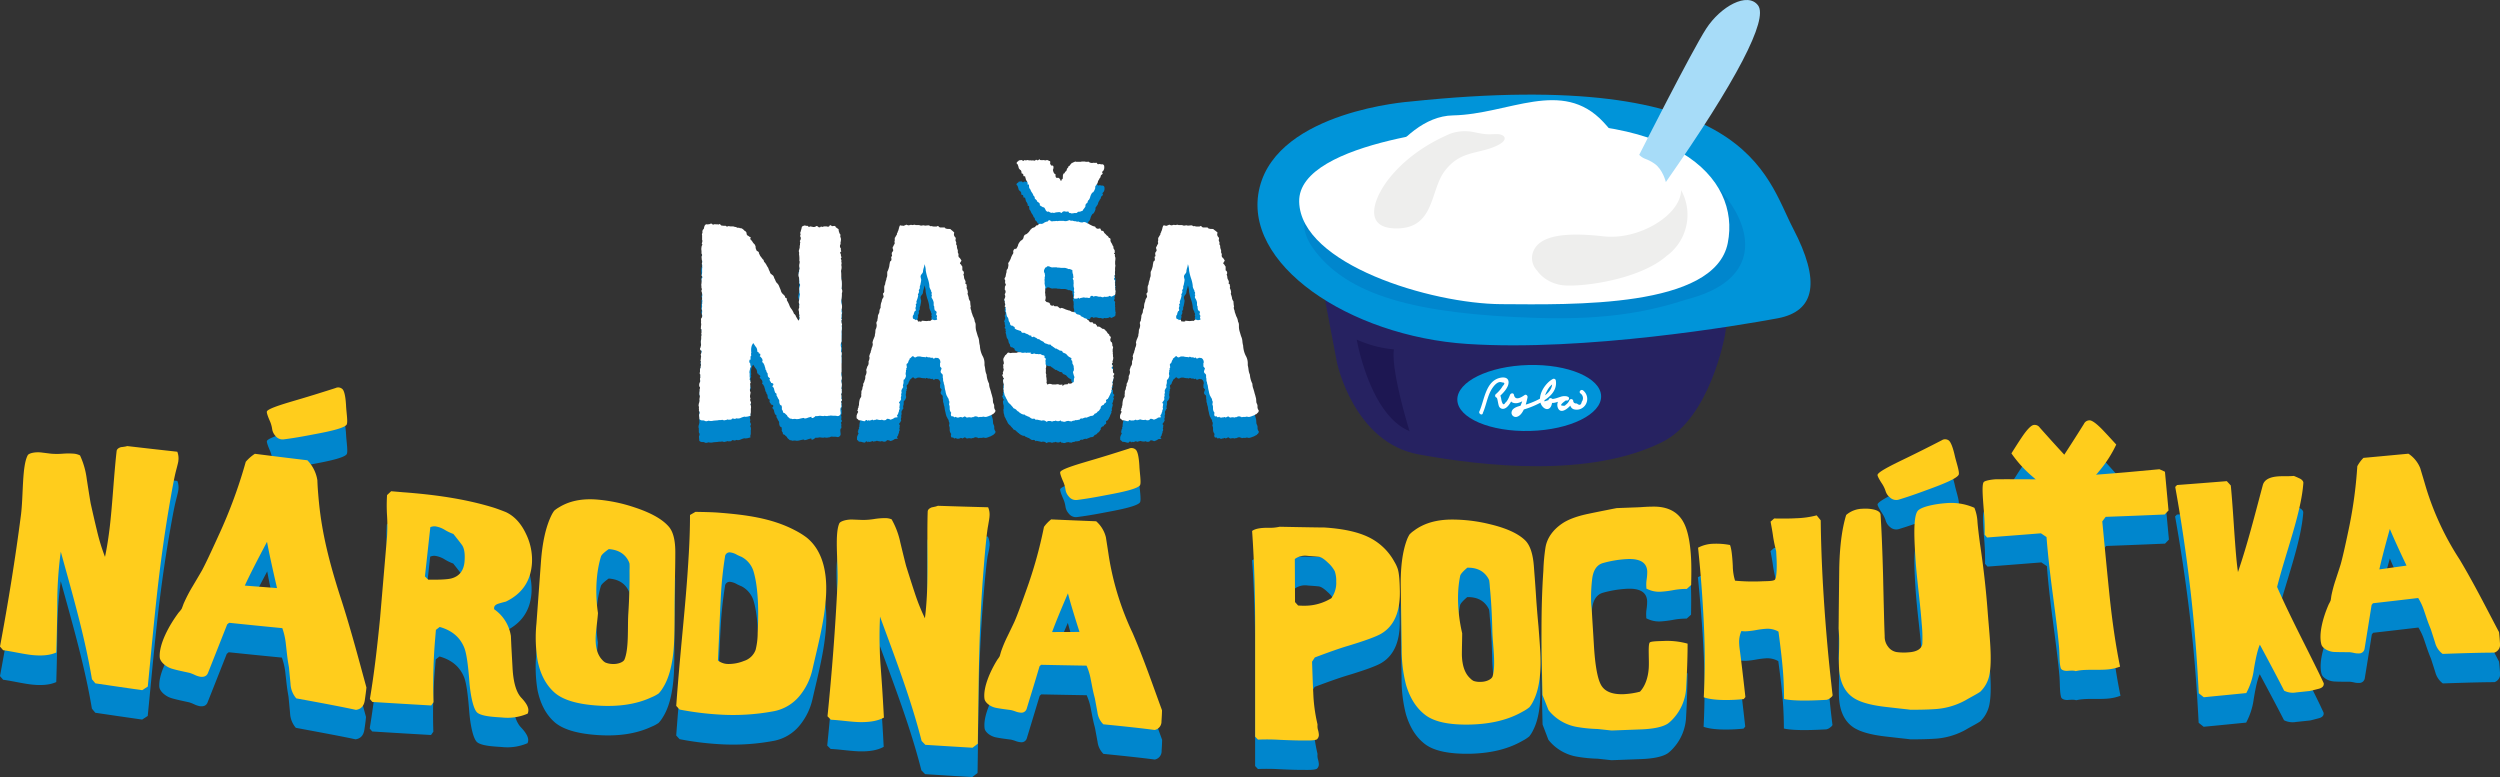 <svg xmlns="http://www.w3.org/2000/svg" viewBox="0 0 1000 310.96"><rect x="0" y="0" width="1000" height="310.96" fill="#333333" stroke="none"/><defs><style>.cls-1{fill:#0086cd;}.cls-2{fill:#ffcd1c;}.cls-3{fill:#fff;}.cls-4{fill:#262261;}.cls-5{fill:#0094d9;}.cls-6{fill:#1d1752;}.cls-7{fill:#eeeeed;}.cls-8{fill:#a7dcf8;}</style></defs><title>t-narodna-pochutka</title><g id="Layer_2" data-name="Layer 2"><g id="Layer_1-2" data-name="Layer 1"><g id="nnp"><path class="cls-1" d="M332.67,174.64l.79.06a4.09,4.09,0,0,1,1.45.12c.4,0,.61,0,.61-.12a1.12,1.12,0,0,0,.73-1.21l-.12-1.09q0-1.09.36-1.09.12,0,0-1.21a.92.92,0,0,0,0-.67.58.58,0,0,1-.12-.3.35.35,0,0,1,.12-.24.61.61,0,0,0,0-1c0-.08,0-.32.06-.73s0-.65-.06-.73a.8.8,0,0,1,.06-.67,1.83,1.83,0,0,0,.18-.67.68.68,0,0,1-.06-.49,1,1,0,0,0,0-.48.8.8,0,0,0-.18-.36,6.82,6.82,0,0,0,.24-1.58,5,5,0,0,0-.12-.67,4.28,4.28,0,0,1-.12-.91,2.4,2.4,0,0,0,.12-1.7,3.45,3.45,0,0,1,0-1.82v-5.7a1.63,1.63,0,0,1,0-.91,2.79,2.79,0,0,0,0-1.15c-.16-.08-.22-.36-.18-.85s.06-.81.06-1a2.86,2.86,0,0,1,.12-2.42v-4.24a5.16,5.16,0,0,0,.12-1.21,2.11,2.11,0,0,0-.12-.85.91.91,0,0,0,0-1.09c0-.08,0-.28-.06-.61s0-.52.06-.61.16-.22,0-.42a.52.52,0,0,1,0-.67v-1.09a2,2,0,0,1,.12-.48c.08-.24,0-.4-.12-.49v-1.09a3.71,3.71,0,0,0,0-2.3,4.32,4.32,0,0,1,0-2.06,11.84,11.84,0,0,0,.12-2.18,2,2,0,0,0-.12-1.82,12.11,12.11,0,0,0,.12-2.06,8,8,0,0,0-.24-1.94v-1.7a7.14,7.14,0,0,0-.06-.85,2.57,2.57,0,0,1,.06-1,3.72,3.72,0,0,0,0-1.94,1.89,1.89,0,0,0,0-1.33,1.14,1.14,0,0,0,0-.73,5,5,0,0,0-.18-.49c0-.08,0-.16.18-.24a.28.28,0,0,0,.06-.3c0-.12-.1-.32-.18-.61s-.08-.46,0-.54l-.24-.36q-.24-.36.24-.73a.11.11,0,0,0,.12-.12,1.51,1.51,0,0,1-.12-1.09,1.39,1.39,0,0,1-.12-1.82,1.45,1.45,0,0,1,0-.85,5.7,5.7,0,0,0,.12-1.09,2.31,2.31,0,0,0-.18-.73,1,1,0,0,1-.06-.73.5.5,0,0,0-.12-.55.9.9,0,0,1-.24-.42,4,4,0,0,1-.36-1.58,3,3,0,0,1-.55-.36,3.26,3.26,0,0,0-.55-.36.53.53,0,0,0-.24-.42.76.76,0,0,0-.61-.12A3.52,3.52,0,0,1,333,99h-.24q-.73-.73-1,0a.82.82,0,0,1-.61.24l-.48-.12h-.85a1.36,1.36,0,0,0-.61.12c0,.08-.1.1-.3.06a2.12,2.12,0,0,1-.55-.18.52.52,0,0,1-.55.36c-.28,0-.47-.08-.55-.24a.94.94,0,0,0-.85-.24q-.24.12-.12.24-1.09.24-1.33,0a2,2,0,0,1-.48-.06,2,2,0,0,0-.48-.06q-.49.48-.85-.24a2.42,2.42,0,0,1-1.09-.12h-.36l-.55.24a.76.76,0,0,0-.42.36,8.37,8.37,0,0,1-.36,1.45,2.57,2.57,0,0,1-.18.61.64.64,0,0,0,.06.73,2.8,2.8,0,0,1-.12.55.63.63,0,0,0,.12.67,1.61,1.61,0,0,1-.24,1.45q-.12.12,0,.36a1,1,0,0,1,.12.36,1.34,1.34,0,0,0-.12.61v.49q-.12-.12-.12,1l-.48,1.46a2,2,0,0,1,.12,1.21,11.33,11.33,0,0,1,.12,2.67q.24.24.06,1.09a3.62,3.62,0,0,0-.06,1.46,1.26,1.26,0,0,1-.12,1.21.79.79,0,0,1,0,.61,2,2,0,0,0-.12.61,2.3,2.3,0,0,0,.12,1.7l.12,1.46c.08.48,0,.69-.12.61l.36.61a1.11,1.11,0,0,1,0,.73,3.18,3.18,0,0,0-.24,1.58c0,.16,0,.45.06.85a1.45,1.45,0,0,0,.18.73,3.77,3.77,0,0,1-.06.48l-.18,1.09a5.7,5.7,0,0,1-.12,1.09l-.12.61c.24,1,.32,1.41.24,1.33s-.22,0-.18.06a1.11,1.11,0,0,1,.12.42,1,1,0,0,1-.06.61,1.25,1.25,0,0,0-.12,1,3,3,0,0,1,.12,1.21q.36,1.09,0,1.09.6.73-.24,1.7l-1-1.7-.12-.36a3.89,3.89,0,0,0-.36-.48.77.77,0,0,1-.36-.36.91.91,0,0,1-.12-.36v-.12a8.43,8.43,0,0,0-.85-1.45,4.43,4.43,0,0,1-.85-1.58,14.1,14.1,0,0,0-.85-1.7.7.7,0,0,1-.12-.49.64.64,0,0,0-.73-.73.85.85,0,0,0-.24-.85l-.48-.48a2.76,2.76,0,0,1-1-1.7l-.61-1.45a3.24,3.24,0,0,0-1-1.46,3.89,3.89,0,0,1-.55-1,2,2,0,0,0-.3-.61,4.43,4.43,0,0,1-.24-.61,2.14,2.14,0,0,0-.3-.61c-.12-.16-.22-.24-.3-.24a3.15,3.15,0,0,0-.42-.36,1.52,1.52,0,0,1-.24-.18,1.61,1.61,0,0,1-.18-.24,2.27,2.27,0,0,1-.24-.67,5.73,5.73,0,0,1-.61-1.45,6.57,6.57,0,0,1-.73-1.21q-.61-1-.73-1a1,1,0,0,1-.3-.55,1.42,1.42,0,0,0-.18-.48c-.08-.12-.16-.18-.24-.18l-.73-1a2.27,2.27,0,0,1-.42-.61,4.53,4.53,0,0,1-.24-.54q-.06-.18-.18-.18a.62.62,0,0,0-.18-.67.84.84,0,0,0-.55-.3,1.47,1.47,0,0,1-.36-.67,1.42,1.42,0,0,0-.24-.54,1.47,1.47,0,0,0-.12-1l-.24-.49a3.53,3.53,0,0,1-.85-1,1.63,1.63,0,0,0-.3-.42,1.58,1.58,0,0,1-.3-.42l-.24-.12a.67.67,0,0,1,.06-.61c.12-.24,0-.36-.3-.36a3.75,3.75,0,0,0-.79-.55q-.55-.3-.42-.67a.49.49,0,0,1-.12-.36.81.81,0,0,0-.18-.48,1.93,1.93,0,0,0-.67-.49,3.09,3.09,0,0,0-1-.85.84.84,0,0,0-.55-.12c-.28,0-.47-.08-.55-.24a1.2,1.2,0,0,1-1.21-.24,2.28,2.28,0,0,1-.73-.12,2.61,2.61,0,0,0-.42-.12h-1a2.46,2.46,0,0,1-.42-.06,2.65,2.65,0,0,0-.48-.06.41.41,0,0,0-.3.12.67.67,0,0,1-.67-.12.5.5,0,0,0-.55-.12,5.36,5.36,0,0,1-.79-.06l-.55-.06-.12-.12-.36-.36a.36.36,0,0,0-.24-.12l-.48.24c0-.08-.36-.12-1.09-.12a1,1,0,0,0-.73.06c-.32.12-.53.06-.61-.18q-.61-.36-.85,0c-.73.16-1.13.2-1.21.12-.41-.08-.73.12-1,.61a4.94,4.94,0,0,1-.24.61c.08.08.06.24-.06.48s-.22.36-.3.36a1.52,1.52,0,0,0-.24,1.21,2,2,0,0,1-.12.48.78.78,0,0,0,0,.61v1.94a.5.5,0,0,1,.12.36,2.65,2.65,0,0,1-.12.67,2.74,2.74,0,0,0-.12.54c.24.08.28.26.12.55a1.59,1.59,0,0,0-.24.79,3.89,3.89,0,0,0,0,1.46V110a.88.88,0,0,1,0,1.21c0,.08,0,.28.06.61a6.67,6.67,0,0,1,.06.73,1.31,1.31,0,0,1,0,1.33l.12.49c.08.32.08.53,0,.61a1,1,0,0,1,.06.61,4.29,4.29,0,0,0-.06.73v1.33a3.36,3.36,0,0,1-.12.73l-.12.36.12.12.12.24a.5.5,0,0,1,.12.36,1,1,0,0,1-.36.61,4.85,4.85,0,0,1,0,1.58,3.9,3.9,0,0,1-.06.61,1.47,1.47,0,0,0,.06.73,1.27,1.27,0,0,0,.06.85q.18.61-.06.85a.54.54,0,0,0,.06.55c.12.2.14.34.06.42a1.34,1.34,0,0,1,.18.67,1.52,1.52,0,0,1-.06.79v1.46a.42.42,0,0,1,.12.3,1.79,1.79,0,0,1-.06.42,1.09,1.09,0,0,0,.06.61c-.16.08-.22.26-.18.54a5.67,5.67,0,0,1,.06.79,2.1,2.1,0,0,0,0,1.46,4.06,4.06,0,0,1-.12,1.45,1.54,1.54,0,0,1,0,1.45q-.49.36-.24,1.46c-.08,0-.1.2-.06.61s.06.69.06.85a6.12,6.12,0,0,0-.12,1.21.39.39,0,0,0,.12.48.4.4,0,0,1,.12.49v.61a1.7,1.7,0,0,1-.12.73,1,1,0,0,1,0,1v1.21a4.64,4.64,0,0,0-.12,1.58,2.45,2.45,0,0,1,0,1.09,2,2,0,0,0-.12.61.8.8,0,0,0,.12,1.21q.61,0,0,1.46a.27.27,0,0,0-.06.3,4.73,4.73,0,0,1,.12.48.84.84,0,0,1-.06.55,5.71,5.71,0,0,1-.12,1.09q-.12.36.12.36a5,5,0,0,1-.06.67c0,.28,0,.42.06.42a1.87,1.87,0,0,1-.12,1.09.67.67,0,0,1-.06.61,1.47,1.47,0,0,0-.18.48v1q-.24.85,0,1c.16.12.2.22.12.3v1.33c-.08,0-.12.1-.12.3a4,4,0,0,0,.06.67,1,1,0,0,1-.06.61,2.37,2.37,0,0,0-.24,1.82q.36.24.18.85a1.27,1.27,0,0,0-.06.85,3.14,3.14,0,0,0-.12,1,2.06,2.06,0,0,0,.12.85c.08.08.08.34,0,.79a6.12,6.12,0,0,0-.12.91q.12.12,0,.73a3.81,3.81,0,0,1-.24.85,3.86,3.86,0,0,1-.06.48,1,1,0,0,0,.06.61,1.53,1.53,0,0,1,0,.85q.12.12.06.54a.73.73,0,0,0,.18.67,1.3,1.3,0,0,1-.12,1.21c0,.16,0,.48.06,1s.06.77.06.85a1.63,1.63,0,0,0,1.45.48,1.85,1.85,0,0,1,.67.18,2,2,0,0,0,.55.18,4,4,0,0,0,1-.24,3.72,3.72,0,0,0,1.94,0q1.33-.12,1.58-.12a4.48,4.48,0,0,1,1.09-.12,2.11,2.11,0,0,0,.85-.12c.56.24,1,.28,1.21.12h.24a.7.7,0,0,0,.48-.24,2.41,2.41,0,0,1,.42.06,2.63,2.63,0,0,0,.48.06c.12,0,.18,0,.18-.12.4.16.69.08.85-.24q.24-.24.79-.06a1.07,1.07,0,0,0,1-.18,2.53,2.53,0,0,0,1.7-.12,7.94,7.94,0,0,1,1.33-.48q.12-.12.36,0h.48q1.21-.12,1.33-.36a.91.91,0,0,0,.36.12l.12-.36a.92.92,0,0,1,0-.67,2.81,2.81,0,0,0,.12-.55v-1.45a1.51,1.51,0,0,0,.06-.73,3.67,3.67,0,0,1-.06-.61c-.16-.08-.22-.18-.18-.3s.1-.28.18-.48a.65.65,0,0,0,0-.55q-.49-.85-.12-1.33a2.21,2.21,0,0,1-.12-1.58,2.46,2.46,0,0,1,.06-.42,2.66,2.66,0,0,0,.06-.48.42.42,0,0,0-.12-.3,2.1,2.1,0,0,1,0-1.46v-1.33a.67.67,0,0,1,.06-.61c.12-.24.14-.4.06-.48l-.12-.24v-.36l-.12-.12a.41.41,0,0,1-.12-.3,1.1,1.1,0,0,1,.06-.36,1.43,1.43,0,0,0-.06-.67v-1.33a1.49,1.49,0,0,1-.06-.79,1.31,1.31,0,0,1,.18-.67,1.26,1.26,0,0,1,.12-.73.71.71,0,0,0,.12-.49c.16,0,.2,0,.12-.12a.25.25,0,0,0-.06-.18.85.85,0,0,1-.12-.36,3.32,3.32,0,0,1-.06-.67,1,1,0,0,1-.36-1q.12-.85.36-.36a1.9,1.9,0,0,0,.12-.79v-.67l.12-.12a.55.55,0,0,0,.12-.61q-.12-.12,0-.55a1,1,0,0,0,0-.67v-1a6.58,6.58,0,0,1,.24-1.33,7,7,0,0,1,.61-1.09c0,.08.08.2.24.36a10.11,10.11,0,0,0,1,1.45,3,3,0,0,1,.36,1.58c0,.08.2.2.61.36q-.12.24,0,.36a.49.49,0,0,0,.36.12q.36.12.12.36c.24,0,.26.14.06.42s-.18.42.06.42a4.69,4.69,0,0,1,.42.48,3.12,3.12,0,0,0,.3.36l.12.36a1.14,1.14,0,0,1,0,.73c-.16.08-.1.24.18.49s.38.41.3.48a1.79,1.79,0,0,1,.36.61v.12l.36,1.09a.94.94,0,0,0,.36.85c.08.57.24.89.48,1l.12,1a.92.92,0,0,0,.3.67,1.45,1.45,0,0,0,.48.36c.12,0,.1.18-.06.42a1.31,1.31,0,0,0,.36,1c.24.24.28.41.12.48q1.7.24.61,1.33a.89.89,0,0,0,.3.36,1.94,1.94,0,0,1,.42.85,5.21,5.21,0,0,0,.24.91,1.44,1.44,0,0,1,.12.42,3.24,3.24,0,0,0,.36.3c.16.12.24.2.24.24v.67l.24.36.48,1a1.32,1.32,0,0,1,.36,1.21,4.16,4.16,0,0,0,.18.73,1,1,0,0,0,.79.73l.12,1a.76.76,0,0,0,.06.67l.3.49c.08.12.08.22,0,.3.08.32.36.53.85.61.16,0,.16,0,0,.12l.85.73q0,.36.85,1c.08.16.28.26.61.3a1.16,1.16,0,0,1,.61.18,4,4,0,0,0,.61-.06,2.74,2.74,0,0,1,1,.06,4.41,4.41,0,0,0,1.7-.24l.61-.12c.73-.16,1-.12.85.12a3.48,3.48,0,0,0,1.58-.36l1.33-.36q-.12.73.61.48a2.94,2.94,0,0,0,1-.73,4.63,4.63,0,0,0,1.58-.12h.36q1.45.24,1.58,0a7.47,7.47,0,0,0,1.21.12,2.1,2.1,0,0,1,.85-.12A2,2,0,0,1,332.67,174.64Zm68.54-15.09q.6.24,0,.85a4.11,4.11,0,0,0,.12,1.33,2.11,2.11,0,0,1,.12,1.21,1.52,1.52,0,0,1-.12,1,5,5,0,0,1,.12,1.33q.12,0,.36,1.33a7.16,7.16,0,0,1,.61,1.21,10.16,10.16,0,0,1,.73,1.45,6,6,0,0,0,1.09,1.09c0,.08.2.32.61.73s.52.61.36.61c1,.41,1.45.73,1.45,1,.16,0,.32.12.48.36s.36.2.36.12a.72.72,0,0,0,.48.48c.16.08.24.16.24.24l.85.36a.67.67,0,0,0,.49.06q.24-.06.48.3a9.44,9.44,0,0,1,1.09.49,2,2,0,0,0,.48.12c.24.16.28.24.12.24a1.23,1.23,0,0,1,.48.24,2.13,2.13,0,0,0,.61.3,1.66,1.66,0,0,0,.73-.06,1.28,1.28,0,0,1,.61.42c.16.2.28.18.36-.06a57604193.68,57604193.68,0,0,0,2.18.48l.24-.12h.42a1.2,1.2,0,0,1,.54.12,1.16,1.16,0,0,1,.49.3q.36.3.73-.18h1.09a1.09,1.09,0,0,0,1.21,0h.42a.41.41,0,0,0,.3-.12c.24-.08.36,0,.36.12q1.21.24,1.45-.12c.08-.16.24-.12.48.12a.53.53,0,0,0,.73.12q.24.48,1.58-.12H427q.6-.12.73.12c.08-.08.24-.08.49,0s.4.08.48,0a1.64,1.64,0,0,1,1.09-.24c.08-.16.26-.24.55-.24h.54a2.52,2.52,0,0,1,1-.12v-.24a1.25,1.25,0,0,1,.42-.24.94.94,0,0,1,.67,0c.73-.41,1.25-.52,1.58-.36l1.82-.73a1.34,1.34,0,0,0,1.46-.85,2.07,2.07,0,0,0,.73-.3,1.58,1.58,0,0,0,.36-.36,1.59,1.59,0,0,1,.18-.24.25.25,0,0,1,.18-.06,2,2,0,0,0,.61-.67,3.05,3.05,0,0,1,.48-.67.35.35,0,0,1-.06-.36,1.17,1.17,0,0,1,.42-.54,1.14,1.14,0,0,1,.73-.3,1.11,1.11,0,0,1,.55-.73,1.13,1.13,0,0,0,.54-.61q-.49-.73.61-1.09a1.25,1.25,0,0,1,.24-.48,3,3,0,0,0,.36-.73,1.37,1.37,0,0,1,.24-.36v-.12l.12-.36.36-.73.12-.36q-.12-.6,0-.48c.16-.08.2-.32.12-.73s0-.44.12-.36c-.08-.08,0-.34.12-.79s.2-.71.12-.79c-.24-.16-.2-.48.12-1v-.12a3.32,3.32,0,0,1,.24-.91c.16-.44.12-.67-.12-.67a1.39,1.39,0,0,1,.3-.79c.2-.28.1-.5-.3-.67a3.93,3.93,0,0,1-.12-1.58q-.85-.36-.36-.85.36-.24.36-.48a.88.88,0,0,1-.42-.55.5.5,0,0,1,.12-.48.49.49,0,0,1,.3-.18q-.36-.24,0-1.09.24-1.09,0-1.33v-.85a.81.81,0,0,1-.06-.55.84.84,0,0,0-.06-.54v-1l.12-.49a.75.75,0,0,0-.24-.85,5.39,5.39,0,0,0-.06-.85,4.18,4.18,0,0,0-.12-.55c0-.12-.1-.14-.18-.06a1.38,1.38,0,0,1-.36-1.58c.24-.4.08-.73-.49-1a.5.5,0,0,0-.12-.55c-.16-.2-.28-.3-.36-.3a3.07,3.07,0,0,1-.48-.67,1.12,1.12,0,0,0-.61-.55c.08-.08,0-.2-.18-.36a2.51,2.51,0,0,0-.61-.36c-.2-.08-.34-.08-.42,0a4.47,4.47,0,0,0-1.21-.85.36.36,0,0,0-.36-.06.74.74,0,0,1-.42,0c-.12,0-.18-.18-.18-.42-.08,0-.22-.14-.42-.42s-.38-.38-.54-.3-.45,0-.61-.3-.32-.38-.48-.3q-.73.12-1-.36c-.16-.32-.32-.49-.49-.49s-.18-.08-.3-.24a1.12,1.12,0,0,0-.48-.36,1.52,1.52,0,0,0-.55-.12,6,6,0,0,0-1.58-.85q0-.48-1.33-.73a1.49,1.49,0,0,1-.61-.36c-.16-.16-.24-.28-.24-.36s-.06-.14-.18-.18-.22,0-.3.18c-.41-.4-.61-.48-.61-.24a1.16,1.16,0,0,1-.61-.24,3.07,3.07,0,0,0-.73-.36,1.45,1.45,0,0,1-.54-.12,7,7,0,0,0-.79-.24q-1.82-.85-1.94-.61a.94.94,0,0,1-.36.12c-.08,0-.28-.14-.61-.42s-.53-.42-.61-.42h-.85a.57.57,0,0,1-.61-.48.49.49,0,0,1-.61.24q-.85-.12-.73-.73c-.08,0-.16-.08-.24-.24s-.28-.32-.36-.24a3.9,3.9,0,0,0-.85-.24c-.57-.56-.73-.85-.48-.85a4.18,4.18,0,0,0,.12-1.33,1.33,1.33,0,0,1-.12-.61,5.31,5.31,0,0,0-.12-1c0-.08,0-.32.06-.73a1.71,1.71,0,0,0-.06-.85c.16-.16.18-.46.06-.91a5.22,5.22,0,0,1-.18-.79,1.7,1.7,0,0,0-.06-.36.68.68,0,0,1,.06-.49c0-.08,0-.3-.06-.67a18.59,18.59,0,0,1,.18-1.76,5.35,5.35,0,0,0-.06-.55,5,5,0,0,1-.06-.54,1.5,1.5,0,0,1,0-1.82c.08-.32.22-.5.42-.54a.57.57,0,0,0,.42-.3q.36-.36,1.21,0a2,2,0,0,0,1.46.24h.91a1.53,1.53,0,0,1,.67.12,6.51,6.51,0,0,1,1.45.12h1.58a3.37,3.37,0,0,1,.67.18,2.11,2.11,0,0,1,.67.3,1.29,1.29,0,0,1,.91.12,2.64,2.64,0,0,0,.67.24v.36c0,.08,0,.28.06.61a4.35,4.35,0,0,0,.3,1.09q-.12,0,.12,1.09-.61,0,0,1.09v.48a1.79,1.79,0,0,0,.06.55c0,.12,0,.18-.06.18v1.09l.24,1-.12.85c.24.57.24.89,0,1a1.9,1.9,0,0,1,0,1.33.78.78,0,0,0,0,.61c.08.32.16.32.24,0,0,.08.1.14.3.18a1.81,1.81,0,0,0,.79-.06.87.87,0,0,0,.61-.36.92.92,0,0,0,.12.36c.08.16.2.12.36-.12a3.65,3.65,0,0,0,.61-.12,3.79,3.79,0,0,1,.61-.12.94.94,0,0,1,.67,0,2.2,2.2,0,0,0,1,0,1.1,1.1,0,0,0,.85.12c.32,0,.44-.12.36-.36a.76.76,0,0,1,1.33-.12,2,2,0,0,1,1.58-.12,2.57,2.57,0,0,0,1.33.12c.64.32,1.09.32,1.33,0a2.8,2.8,0,0,0,1,.06,3.84,3.84,0,0,1,.61-.06,3.59,3.59,0,0,0,.42-.24.31.31,0,0,1,.3-.06l.61.3,1-.49.12-.12a.38.38,0,0,0,.36-.24,1.36,1.36,0,0,0,.12-.61,3.53,3.53,0,0,1,.06-.61.66.66,0,0,0-.18-.61,1.1,1.1,0,0,0,0-.73c-.08-.32,0-.48.12-.48a1.79,1.79,0,0,1-.12-1.21,2.11,2.11,0,0,1-.06-.85,3.59,3.59,0,0,0,.06-.48q-.85-.85-.12-1.09-.36-1.09.12-1.21a5.62,5.62,0,0,1,0-1.82,6,6,0,0,1,.12-1.82,4.17,4.17,0,0,1-.12-1v-.67q.24-1.57,0-1.82a3,3,0,0,1-.12-1.21q-.61,0-.24-.36c.24-.24.28-.44.12-.61a.52.52,0,0,0,0-.49l-.24-.48-.12-.12a1.52,1.52,0,0,1-.12-.67c0-.28-.08-.46-.24-.54l-.36-.85a4.08,4.08,0,0,1-.61-1.21q.24-1.09-.61-1.09a1.48,1.48,0,0,0-.85-1,5.34,5.34,0,0,0-1-1q-.24-1-1.09-.85a1.88,1.88,0,0,1-.3-.54c-.12-.28-.22-.42-.3-.42a3.71,3.71,0,0,0-.61.12,1.21,1.21,0,0,1-1.33-.85,4.42,4.42,0,0,1-1.7-.61,3.1,3.1,0,0,1-.85-.48c-.24-.16-.41-.2-.48-.12a2.27,2.27,0,0,0-1-.55q-.67-.18-.79.06a2.89,2.89,0,0,1-1.94-.36c-.24.16-.61.12-1.09-.12q-.12.12-1-.12a.84.84,0,0,0-.55-.06.82.82,0,0,1-.54-.06.56.56,0,0,0-.67-.06,2,2,0,0,1-.54.18,2.18,2.18,0,0,1-1.46,0h-1.21a6.86,6.86,0,0,0-1.33.12,1.12,1.12,0,0,0-.61-.06,1.64,1.64,0,0,1-.36.06h-.61a1.84,1.84,0,0,1-1,0q-.36-.48-.73-.36a1.11,1.11,0,0,0-.61.61q-.12-.24-1.33.36a1.8,1.8,0,0,1-1.33.49q-.61-.24-1.33.61a.41.41,0,0,0-.42,0,2.12,2.12,0,0,0-.42.42q-.24.3-.36.3l-.67.24a1.34,1.34,0,0,0-.42.24l-.24.24v.12q-.12-.12-.3.18a2.82,2.82,0,0,1-.42.54l-.12.24q-1,1-1.21,1l-.48.24a1.8,1.8,0,0,0-.49.85,1.73,1.73,0,0,1-1.09,1.45,5.33,5.33,0,0,0-1.09,1.58,2.91,2.91,0,0,1-.36,1c-.48.89-.73,1.09-.73.61a1.28,1.28,0,0,0-.85,1.58v.12a1.09,1.09,0,0,1-.12.49,1.4,1.4,0,0,1-.24.36l-.48,1a5.83,5.83,0,0,1-.61,1.45,1.75,1.75,0,0,1-.36.61.87.87,0,0,0-.12,1q-.24,1.82-.49,1.82c-.16.08-.26.36-.3.85a1.86,1.86,0,0,1-.18.85l-.24,1.33a2,2,0,0,0-.42.91,1,1,0,0,1,.18,1.21q.24.43.12.55l.12.12c.08,0,.12.1.12.3a1.46,1.46,0,0,1-.36.79c0,.73,0,1.09-.12,1.09a1.41,1.41,0,0,1,.12,1.82q-.12.12.06.61a1.17,1.17,0,0,1-.06,1l-.24.61a.49.49,0,0,0,.24.61,1.79,1.79,0,0,0,.12,1.21.74.74,0,0,1-.12.67q-.24.43.24.54a1,1,0,0,1,.06.55.54.54,0,0,0,0,.36q.06.18.18.18c-.24.41-.24.73,0,1a5.92,5.92,0,0,0,.12.73,8.12,8.12,0,0,0,.24,1,2.18,2.18,0,0,1,.61,1.21,1.56,1.56,0,0,0,.06.36,1.72,1.72,0,0,0,.12.36,2.81,2.81,0,0,0,.18.3,4.17,4.17,0,0,1,.24.42,1.21,1.21,0,0,0,.24.79.65.65,0,0,0,.73.18.54.54,0,0,0,.3.3,1.62,1.62,0,0,1,.36.18.92.92,0,0,1,.3.36q-.36.36.85.85l.36.12.73.24a2,2,0,0,0,.48.12,2.69,2.69,0,0,0,.36.61.82.82,0,0,0,.54.12h.55l.61.36a2.81,2.81,0,0,1,1.09.49.75.75,0,0,0,.55.24,1.05,1.05,0,0,1,.42.06q.12.06,0,.18a.69.69,0,0,0,.85.36c.08-.24.24-.24.48,0a.69.69,0,0,0,.49.24,3.24,3.24,0,0,1,.54.36l.42.36c.16-.16.26-.22.3-.18l.36.3a3,3,0,0,0,.55.36l.73.36a1.49,1.49,0,0,1,.36.24c0,.16.28.36.85.61a1.43,1.43,0,0,1,.61.18,1.46,1.46,0,0,0,.49.18,3.32,3.32,0,0,1,.73.06c.16,0,.24.08.24.12v.18a1.17,1.17,0,0,1,.67.36.52.52,0,0,0,.42.24,2.35,2.35,0,0,0,.85.61l.12-.12a3.88,3.88,0,0,0,1.09.61q.12.24.73.3a.74.74,0,0,1,.73.55q0,.12.48.36a2.67,2.67,0,0,1,1,.49,6,6,0,0,0,1.09,1.09c.56.24.89.48,1,.73-.16.08-.2.22-.12.42a.75.75,0,0,0,.36.42L429,154a2,2,0,0,1,.49,1.46,2.18,2.18,0,0,1,.06.91q-.06.55-.18.55c-.16.16-.18.45-.06.85a4.3,4.3,0,0,1,.18.73c.32.65.36,1.09.12,1.33l-.12,1.45a2.64,2.64,0,0,0-.85.48.35.35,0,0,1-.24.12h-.73l-.24-.12c-.24.08-.32.2-.24.36l-1.33.12-.24.12c-.24.24-.41.36-.48.36-.24,0-.28-.16-.12-.48h-.12a4.5,4.5,0,0,1-1.09.12,1.78,1.78,0,0,0-1.46-.12h-1.45a2.81,2.81,0,0,0-1-.24,1.35,1.35,0,0,0-.61.12l-.24.12c-.24,0-.36-.2-.36-.61-.16-.08-.22-.12-.18-.12s.08-.14.12-.42a2.4,2.4,0,0,0-.06-.91,2.56,2.56,0,0,0-.12-1v-.73c.08-.16.08-.24,0-.24a2.18,2.18,0,0,1-.12-1.21v-1q-.12-.12,0-.36a1.71,1.71,0,0,0,.12-.73,1,1,0,0,0-.24-.73v-1a1.08,1.08,0,0,1,0-.73.7.7,0,0,0,.06-.49.57.57,0,0,0-.42-.36.45.45,0,0,1-.06-.42.47.47,0,0,0-.06-.42,1.53,1.53,0,0,0-.61-.24,1.16,1.16,0,0,1-.61-.24q-.61-.36-.85-.12a2.46,2.46,0,0,1-.42-.06,3.45,3.45,0,0,0-.67-.06q-.12.12-.48-.06a.92.92,0,0,0-.73-.06,1,1,0,0,1-1,0q-.36-.24,0-.36c0-.08-.28-.08-.85,0a1,1,0,0,0-.67,0c-.2.08-.3.08-.3,0a2.47,2.47,0,0,0-1.09,0h-.54a.58.58,0,0,1-.42-.12l-.36-.12h-.73a1.86,1.86,0,0,0-.73.24h-1.21a5.37,5.37,0,0,0-.85.06,3.64,3.64,0,0,1-.61.06c-.57-.32-1-.24-1.21.24l-.36.36q-.36.36-.36.24l-.36.73a1.66,1.66,0,0,0-.36,1.45q.36,1.34,0,1.45a1.28,1.28,0,0,0-.06.67,2.85,2.85,0,0,1,.06.55.21.21,0,0,1-.24.24q.73.24,0,1.82l.12.73-.12.12q-.49-.12-.12.49A1.89,1.89,0,0,1,401.21,159.55Zm-57.75,17c0,.08.14.12.3.12a4,4,0,0,1,1.33.24,3.59,3.59,0,0,0,.85.12h.12a.34.34,0,0,1,.12-.24.69.69,0,0,1,.48-.24.35.35,0,0,1,.24.12l.24.24.12-.12a.11.11,0,0,1,.12-.12h.24a.35.35,0,0,0,.24.12l.85-.24a.35.35,0,0,1,.24-.12.59.59,0,0,1,.3.12.6.6,0,0,0,.3.12q.12,0,.36-.24a.11.11,0,0,0,.12.12l.36-.12a1.07,1.07,0,0,1,.48-.12l.24.12h.12a3.2,3.2,0,0,0,1,.12.71.71,0,0,0,.48-.12.94.94,0,0,1,.36.12,2,2,0,0,0,.61.12,1.5,1.5,0,0,0,.85-.24.56.56,0,0,1,.61-.36,2.79,2.79,0,0,1,1.09.36l.67-.24a2.88,2.88,0,0,0,.48-.24.58.58,0,0,1,.3-.12q0-.24.73-.3c.49,0,.73-.1.73-.18l-.12-.24h-.12a.11.11,0,0,1-.12-.12,1.86,1.86,0,0,1,.48-.85V174a2,2,0,0,1,.18-.55,1.83,1.83,0,0,0,.18-.67v-.24a.82.82,0,0,0,.24-.61,1.05,1.05,0,0,0-.06-.3.94.94,0,0,1-.06-.3.35.35,0,0,1,.12-.24v-.24c0-.49,0-.73.12-.73s-.06-.16-.18-.24-.18-.16-.18-.24.16-.4.49-.73l.36-.73a.5.5,0,0,0-.12-.36,2.29,2.29,0,0,1,.12-.73l.12-.36-.12-.12a2.4,2.4,0,0,1,.24-1.09c-.08,0-.12-.2-.12-.61A1.17,1.17,0,0,1,361,164v-.12a.5.5,0,0,1,.18-.3.5.5,0,0,0,.18-.3.51.51,0,0,0-.12-.36,2.87,2.87,0,0,1,.12-.79,2.83,2.83,0,0,0,.12-.55v-.48c0-.56.08-.85.24-.85v.12a3,3,0,0,0,.61-1.09,1.37,1.37,0,0,0,.12-.61,2.25,2.25,0,0,1,0-1.46v-.67c0-.12,0-.18.12-.18h.12a.36.36,0,0,0-.12-.24V156a.49.49,0,0,1,.12-.36l.12-.12a3.86,3.86,0,0,0-.06-.61,3.59,3.59,0,0,1-.06-.48.56.56,0,0,1,.36-.61q.24-.12.48-1.09a2,2,0,0,0,.24-.3.66.66,0,0,0,.12-.36c0-.12.08-.22.24-.3a1.53,1.53,0,0,0,.48-.42,1.29,1.29,0,0,1,.61-.42h.12l.24.24a.69.69,0,0,0,.48.24.7.7,0,0,0,.49-.12,2.11,2.11,0,0,1,.61-.24H368a1,1,0,0,1,.3.06,3.76,3.76,0,0,0,.61.12,5.49,5.49,0,0,0,.79.06h.24l.12.12c.16,0,.26,0,.3-.12a.19.19,0,0,1,.18-.12,1.18,1.18,0,0,1,.61.24h.61a1.11,1.11,0,0,1,.48.12.92.92,0,0,0,.36.12l.24-.24.48.48a1.62,1.62,0,0,0,1-.36.82.82,0,0,0,.54.12.91.91,0,0,1,.67.24,1.9,1.9,0,0,1,.61,1.58c0,.16,0,.24-.12.24v1.33a.11.11,0,0,0,.12.12l.24.36a.39.39,0,0,1,.24.36,476.74,476.74,0,0,0-.24.73,1.06,1.06,0,0,0-.12.48,1,1,0,0,0,.48.85,1,1,0,0,1,.36.73v.85a1.71,1.71,0,0,1,.12.73v.12a2.13,2.13,0,0,0,.24,1,3,3,0,0,0,.18.91,2.89,2.89,0,0,1,.18.79,10.94,10.94,0,0,0,.36,1.82,8.67,8.67,0,0,0,.49,1.82,1.36,1.36,0,0,1,.24.42,1.27,1.27,0,0,0,.24.42,2.11,2.11,0,0,1,.36.85v.24a1,1,0,0,1,.24.73,2.57,2.57,0,0,1-.06.42,2.69,2.69,0,0,0-.06.54,2.28,2.28,0,0,1,.24,1V172a2.76,2.76,0,0,0,.61,1.58.55.55,0,0,1-.06.24.52.52,0,0,0-.06.24,1.66,1.66,0,0,0,.12.73.38.38,0,0,0,.36.24.49.49,0,0,0,.36-.12c.24.32.44.48.61.48a2.09,2.09,0,0,0,.61-.24q0,.36.85.36a.54.54,0,0,0,.24-.06.52.52,0,0,1,.24-.06v-.12l.24.24.12-.12-.12-.12.24-.12a1.88,1.88,0,0,1,.73.24l1-.48.73.48h.12a2.41,2.41,0,0,0,.42-.06,2.81,2.81,0,0,1,.54-.06,1.38,1.38,0,0,1,.61.12,2,2,0,0,0,.48-.12l.36-.12-.12.24a1.94,1.94,0,0,1,1.21-.48h.12l.85.24v.12a1.65,1.65,0,0,0,.36-.06,1.67,1.67,0,0,1,.36-.06h.85a1.36,1.36,0,0,1,.61-.12,1,1,0,0,1,.3.06,1.32,1.32,0,0,0,.42.06h.24a8.53,8.53,0,0,0,1.7-.61l-.12.12,1.09-.61h.12L398.3,173h-.12l-.12.12a.53.53,0,0,0,0-.2l0,.07a1.09,1.09,0,0,0,.12-.49.11.11,0,0,0-.12-.12,2.17,2.17,0,0,1-.36-1.33v-.36a2.3,2.3,0,0,0-.24-.79,2.61,2.61,0,0,1-.24-.67v-.12q0-.24-.06-.91a3,3,0,0,0-.18-.91,15.38,15.38,0,0,0-.49-1.7,4.3,4.3,0,0,0-.18-.73c-.12-.4-.22-.73-.3-1a5.48,5.48,0,0,1-.36-1.94,9.36,9.36,0,0,1-1-3.64,6.75,6.75,0,0,1-.55-2.06,12.67,12.67,0,0,0-.3-1.7V154a6,6,0,0,0-.85-3.27,10.19,10.19,0,0,1-1-4,8.51,8.51,0,0,1-.3-1.7,5.63,5.63,0,0,0-.55-2.06q-.48-1.7-.61-2.06a7,7,0,0,1-.24-1.7v-.73a2.54,2.54,0,0,0-.36-1.33,5.3,5.3,0,0,0-.73-2.18l-.24-.73c-.08-.24-.16-.46-.24-.67a1.36,1.36,0,0,1-.12-.42V133a2.62,2.62,0,0,0-.18-.61,2.31,2.31,0,0,1-.18-.73,1,1,0,0,1,.12-.61,3.25,3.25,0,0,1-.18-1c0-.52-.06-.87-.06-1a3.32,3.32,0,0,1-.61-1.33v-.24c-.08-.32-.18-.67-.3-1a3.34,3.34,0,0,1-.18-.67l.12-.12v-.36a3.8,3.8,0,0,0-.49-1.58v-.36l.12-.12a1,1,0,0,0-.12-.36v-.49c0-.16-.16-.32-.48-.48v-.36l.12-.24a3,3,0,0,0-.48-1.21,2.63,2.63,0,0,1-.18-.85,2.13,2.13,0,0,0-.3-1c.16-.08.24-.28.24-.61a1.15,1.15,0,0,0-.48-1H385v-1.21c0-.4-.08-.61-.24-.61a1.55,1.55,0,0,0-.36-.61l-.3-.3a.24.24,0,0,1-.06-.18l.24-.48a1.75,1.75,0,0,0,.36-.61,12,12,0,0,0-.73-1.09c-.32-.08-.49-.4-.49-1,0-.32,0-.48.12-.48a1.16,1.16,0,0,1-.36-.85v-.73a3.66,3.66,0,0,1-.36-1.21v-.24a1,1,0,0,0-.12-.55,2.61,2.61,0,0,1-.18-.3.52.52,0,0,1-.06-.24l.12-.24a1.86,1.86,0,0,0-.18-.67,1.83,1.83,0,0,1-.18-.67.94.94,0,0,0,.12-.36,1,1,0,0,0-.36-.85,1.61,1.61,0,0,1-.36-1,1.59,1.59,0,0,1,.06-.36,1.73,1.73,0,0,0,.06-.36,12.64,12.64,0,0,0-1.46-1.21q0-.24-.73-.24a3.35,3.35,0,0,1-1.46-.24.56.56,0,0,0-.61-.36H376a1,1,0,0,1-.61-.36.39.39,0,0,0-.36-.24l-.49.24h-.85a2.68,2.68,0,0,1-1.21-.24c0,.08-.08.12-.24.12a1,1,0,0,1-.42-.18,1.09,1.09,0,0,0-.55-.18h-.12l-.61.06-.61.06a.51.51,0,0,1-.24-.06.57.57,0,0,0-.24-.06h-.24a4,4,0,0,0-.48.06,3.46,3.46,0,0,1-.49.06,1,1,0,0,0-.36-.12,1.72,1.72,0,0,0-.73-.12h-1a1.1,1.1,0,0,0-.48-.12,1.66,1.66,0,0,0-.36.06,1.93,1.93,0,0,1-.49.06,1.06,1.06,0,0,1-.48-.12,7.08,7.08,0,0,1-1,.24,4.88,4.88,0,0,1-.85-.24l-.12-.12v.12a6.28,6.28,0,0,1-.85.36l-.48.12v-.24l-.12.12h-.24l-.12-.12a.71.71,0,0,0-.48.12.82.82,0,0,0-.18.42.85.85,0,0,1-.18.42,1.36,1.36,0,0,1-.12.61l-.12.48a1.16,1.16,0,0,0-.24.55.42.42,0,0,1-.12.3.77.77,0,0,0-.18.36,1.71,1.71,0,0,0-.06.42c0,.12,0,.18-.12.18v.12a4.62,4.62,0,0,0-.49.85c-.16.16-.24.28-.24.36v1a2,2,0,0,0-.12.61,1,1,0,0,1,.12.36,1.17,1.17,0,0,1-.24.61,1.24,1.24,0,0,0-.24.49v.12a1,1,0,0,0-.36.61,1.49,1.49,0,0,0,.24.85h-.12l.12.12v.12a1.46,1.46,0,0,1-.36.73l-.24.36H357a.5.5,0,0,0-.12.36,2.36,2.36,0,0,0,.06.42,2.62,2.62,0,0,1,.06.42q0,.24-.36.36a2.66,2.66,0,0,0,.06.54,2.74,2.74,0,0,1,.06.42c0,.48-.16.77-.49.85a3.94,3.94,0,0,0-.24,1c-.08.49-.12.77-.12.85a11,11,0,0,1-.61,1.94,1.3,1.3,0,0,0-.24.73v1.09a2.46,2.46,0,0,1-.18.85,2.33,2.33,0,0,0-.18.73v.12a6.21,6.21,0,0,0-.49,1.94,2.42,2.42,0,0,0-.36,1.45v1.46a1.17,1.17,0,0,1-.48.73,2.53,2.53,0,0,0,.12.67,2.9,2.9,0,0,1,.12.55,1.55,1.55,0,0,1-.36.73,2.69,2.69,0,0,0-.36,1,1.79,1.79,0,0,1-.24.73,6.77,6.77,0,0,0-.24,2.06,2.6,2.6,0,0,0-.49,1.45v.12a1.86,1.86,0,0,1-.24.73,6.18,6.18,0,0,0-.36.85v.24a5.36,5.36,0,0,1-.12,1,5,5,0,0,0-.12.85,1.17,1.17,0,0,0-.36.85,2.41,2.41,0,0,0,.06.42,2.67,2.67,0,0,1,.06.42v.12a3.93,3.93,0,0,1-.48,1.7c0,.16,0,.47-.06.91a5,5,0,0,1-.18,1v.24a2,2,0,0,1-.24.85l-.24.61a5.83,5.83,0,0,0-.48,1.58v.12a.34.34,0,0,0,.12.24v.12a3.92,3.92,0,0,1-.48,1.7,2.46,2.46,0,0,1-.18.85,2.33,2.33,0,0,0-.18.73v.12a2.73,2.73,0,0,0-.36.79c-.08.28-.14.48-.18.61a1,1,0,0,0-.06.3l.12.12v.48a2.86,2.86,0,0,1-.36,1.21v.85a1.94,1.94,0,0,1-.48,1.21l-.48,1.46a.49.49,0,0,0,.12.36v.73a3.83,3.83,0,0,1-.48,1.33v.36a3,3,0,0,1-.36,1.58,1.31,1.31,0,0,1-.24.73,1.17,1.17,0,0,0-.24.61v.61a2,2,0,0,0-.3.91,2.57,2.57,0,0,1-.18.79,1.18,1.18,0,0,0-.24.85,5.16,5.16,0,0,1-.12,1.21c0,.08,0,.12.06.12s.06,0,.06.12a2.1,2.1,0,0,1-.36.85,2.12,2.12,0,0,0-.36.85,7.55,7.55,0,0,0-.24,2.06l-.24.48c0,.08,0,.12.06.12s.06,0,.06.12-.08.2-.24.36a2.07,2.07,0,0,0-.12.85l-.24.12.24.36a.36.36,0,0,1,.12.24.49.49,0,0,1-.12.36,5.41,5.41,0,0,0-.48,1.21v1a4.41,4.41,0,0,0,.48.42A1.05,1.05,0,0,1,343.45,176.52Zm22-42.18a3.52,3.52,0,0,1,.48-1.45c.24,0,.36-.16.36-.49v-.12a.91.91,0,0,1-.12-.36,1.68,1.68,0,0,1,.12-.73.35.35,0,0,1,.12-.24,1.1,1.1,0,0,0-.12-.48v-.36q0-.12.36-.36a1.11,1.11,0,0,0-.12-.49V129l.36-1a8.68,8.68,0,0,0,.36-1.45.92.92,0,0,1-.12-.36l.12-.24a2.72,2.72,0,0,0,.36-1l-.12-.12v-.12a1.48,1.48,0,0,1,.24-.67,1.64,1.64,0,0,0,.24-.55l-.12-.12a2.9,2.9,0,0,1,.18-.79,2.88,2.88,0,0,0,.18-.79,8.59,8.59,0,0,0,.24-1.46v-.12a9.63,9.63,0,0,1-.24-1.09,1.35,1.35,0,0,1,.12-.61,3.31,3.31,0,0,1,.42-.61,2.3,2.3,0,0,0,.42-.73V117a6.15,6.15,0,0,1,.3-1.39,6.28,6.28,0,0,0,.3-1.39v-.12a9.12,9.12,0,0,1,.48,2.18v.36a21.34,21.34,0,0,0,.73,3,13.32,13.32,0,0,1,.73,3,2.68,2.68,0,0,0,.24,1.21l.48,1a.11.11,0,0,1-.12.12l-.12-.12a1.34,1.34,0,0,1,.48.85l-.24.49h.12a.5.5,0,0,1,.12.36v.24a.94.94,0,0,0-.12.36,1,1,0,0,0,.24.73,5,5,0,0,1,.61,1.58v.85a1,1,0,0,0,.24.73v.49c.08.81.24,1.21.49,1.21h.12a1.48,1.48,0,0,1,.36.73l-.12.24V134l-.12.12a.73.73,0,0,0,.18.36.81.81,0,0,1,.18.49v.24a.94.94,0,0,0-.12.36,2.08,2.08,0,0,0,.24.61q-.24.36-1.21.36a5.14,5.14,0,0,0-.85-.24q-.12,0-.36.24a1.49,1.49,0,0,1-.61.36l-.12-.12-.55.06a4.83,4.83,0,0,1-.54.06h-.24l-.79-.06c-.45,0-.75-.06-.91-.06h-.12l.24.12a1.94,1.94,0,0,1-.85.24l-.12-.12h-.24l-.12.12a.57.57,0,0,1-.49-.61.36.36,0,0,0-.24-.12h-.36l-.24.12c-.08,0-.12-.08-.12-.24a6.37,6.37,0,0,1-.85-.36,2.05,2.05,0,0,1-.12-.85A1.05,1.05,0,0,1,365.45,134.34ZM501.32,174.7l1.09-.61h.12l1.09-1.09h-.12l-.12.12a.53.53,0,0,0,0-.19l0,.07a1.08,1.08,0,0,0,.12-.49.11.11,0,0,0-.12-.12,2.17,2.17,0,0,1-.36-1.33v-.36a2.32,2.32,0,0,0-.24-.79,2.63,2.63,0,0,1-.24-.67v-.12q0-.24-.06-.91a2.94,2.94,0,0,0-.18-.91,15.33,15.33,0,0,0-.48-1.7,4.24,4.24,0,0,0-.18-.73q-.18-.6-.3-1A5.48,5.48,0,0,1,501,162a9.38,9.38,0,0,1-1-3.64,6.81,6.81,0,0,1-.55-2.06,12.51,12.51,0,0,0-.3-1.7V154a6,6,0,0,0-.85-3.27,10.21,10.21,0,0,1-1-4,8.51,8.51,0,0,1-.3-1.7,5.66,5.66,0,0,0-.54-2.06q-.49-1.7-.61-2.06a7,7,0,0,1-.24-1.7v-.73a2.55,2.55,0,0,0-.36-1.33,5.31,5.31,0,0,0-.73-2.18l-.24-.73c-.08-.24-.16-.46-.24-.67a1.36,1.36,0,0,1-.12-.42V133a2.62,2.62,0,0,0-.18-.61,2.31,2.31,0,0,1-.18-.73,1,1,0,0,1,.12-.61,3.31,3.31,0,0,1-.18-1c0-.52-.06-.87-.06-1a3.32,3.32,0,0,1-.61-1.33v-.24c-.08-.32-.18-.67-.3-1a3.34,3.34,0,0,1-.18-.67l.12-.12v-.36a3.81,3.81,0,0,0-.48-1.58v-.36l.12-.12a1,1,0,0,0-.12-.36v-.49c0-.16-.16-.32-.49-.48v-.36l.12-.24a3,3,0,0,0-.48-1.21,2.61,2.61,0,0,1-.18-.85,2.14,2.14,0,0,0-.3-1c.16-.08.24-.28.24-.61a1.16,1.16,0,0,0-.49-1h-.12v-1.21c0-.4-.08-.61-.24-.61a1.55,1.55,0,0,0-.36-.61l-.3-.3a.24.24,0,0,1-.06-.18l.24-.48a1.75,1.75,0,0,0,.36-.61,12.35,12.35,0,0,0-.73-1.09c-.32-.08-.48-.4-.48-1,0-.32,0-.48.12-.48a1.16,1.16,0,0,1-.36-.85v-.73a3.66,3.66,0,0,1-.36-1.21v-.24a1,1,0,0,0-.12-.55,2.45,2.45,0,0,1-.18-.3.51.51,0,0,1-.06-.24l.12-.24a1.85,1.85,0,0,0-.18-.67,1.82,1.82,0,0,1-.18-.67.93.93,0,0,0-.24-1.21,1.61,1.61,0,0,1-.36-1,1.59,1.59,0,0,1,.06-.36,1.67,1.67,0,0,0,.06-.36,12.77,12.77,0,0,0-1.45-1.21c0-.16-.24-.24-.73-.24a3.34,3.34,0,0,1-1.45-.24.56.56,0,0,0-.61-.36h-1.45a1,1,0,0,1-.61-.36.39.39,0,0,0-.36-.24l-.49.24H479a2.68,2.68,0,0,1-1.21-.24c0,.08-.08.12-.24.12a1,1,0,0,1-.42-.18,1.09,1.09,0,0,0-.55-.18h-.12l-.61.06-.61.06a.51.51,0,0,1-.24-.06.56.56,0,0,0-.24-.06h-.24a4,4,0,0,0-.48.06,3.47,3.47,0,0,1-.48.06,1,1,0,0,0-.36-.12,1.72,1.72,0,0,0-.73-.12h-1a1.11,1.11,0,0,0-.49-.12,1.67,1.67,0,0,0-.36.06,1.93,1.93,0,0,1-.49.06,1.07,1.07,0,0,1-.48-.12,7,7,0,0,1-1,.24,4.9,4.9,0,0,1-.85-.24l-.12-.12v.12a6.18,6.18,0,0,1-.85.36l-.48.12v-.24l-.12.12H466l-.12-.12a.71.71,0,0,0-.49.12.84.84,0,0,0-.18.42.85.85,0,0,1-.18.42,1.37,1.37,0,0,1-.12.61l-.12.48a1.15,1.15,0,0,0-.24.55.41.41,0,0,1-.12.3.77.77,0,0,0-.18.36,1.71,1.71,0,0,0-.06.42c0,.12,0,.18-.12.18v.12a4.68,4.68,0,0,0-.49.85c-.16.16-.24.28-.24.36v1a2,2,0,0,0-.12.61,1,1,0,0,1,.12.36,1.17,1.17,0,0,1-.24.61,1.24,1.24,0,0,0-.24.49v.12a1,1,0,0,0-.36.61,1.48,1.48,0,0,0,.24.85h-.12l.12.12v.12a1.46,1.46,0,0,1-.36.73l-.24.36h.12a.5.5,0,0,0-.12.36,2.36,2.36,0,0,0,.06.42,2.62,2.62,0,0,1,.06.42q0,.24-.36.36a2.66,2.66,0,0,0,.06.54,2.62,2.62,0,0,1,.06.42c0,.48-.16.77-.48.85a3.93,3.93,0,0,0-.24,1c-.08.49-.12.77-.12.85a11.08,11.08,0,0,1-.61,1.94,1.29,1.29,0,0,0-.24.73v1.09a2.46,2.46,0,0,1-.18.85,2.33,2.33,0,0,0-.18.73v.12a6.19,6.19,0,0,0-.48,1.94,2.41,2.41,0,0,0-.36,1.45v1.46a1.17,1.17,0,0,1-.48.73,2.58,2.58,0,0,0,.12.67,2.9,2.9,0,0,1,.12.55,1.54,1.54,0,0,1-.36.73,2.67,2.67,0,0,0-.36,1,1.77,1.77,0,0,1-.24.73,6.77,6.77,0,0,0-.24,2.06,2.6,2.6,0,0,0-.48,1.45v.12a1.86,1.86,0,0,1-.24.73,6.3,6.3,0,0,0-.36.85v.24a5.36,5.36,0,0,1-.12,1,5,5,0,0,0-.12.85,1.17,1.17,0,0,0-.36.85,2.46,2.46,0,0,0,.06.42,2.62,2.62,0,0,1,.06.42v.12a3.92,3.92,0,0,1-.48,1.7c0,.16,0,.47-.06.91a5,5,0,0,1-.18,1v.24a2,2,0,0,1-.24.85l-.24.61a5.84,5.84,0,0,0-.48,1.58v.12a.35.35,0,0,0,.12.24v.12a3.93,3.93,0,0,1-.48,1.7,2.44,2.44,0,0,1-.18.85,2.33,2.33,0,0,0-.18.73v.12a2.72,2.72,0,0,0-.36.79c-.08.28-.14.48-.18.61a1,1,0,0,0-.06.3l.12.12v.48a2.84,2.84,0,0,1-.36,1.21v.85a1.94,1.94,0,0,1-.48,1.21l-.48,1.46a.49.49,0,0,0,.12.36v.73a3.83,3.83,0,0,1-.49,1.33v.36a3,3,0,0,1-.36,1.58,1.3,1.3,0,0,1-.24.73,1.17,1.17,0,0,0-.24.61v.61a2,2,0,0,0-.3.91,2.57,2.57,0,0,1-.18.79,1.18,1.18,0,0,0-.24.85,5.19,5.19,0,0,1-.12,1.21c0,.08,0,.12.06.12s.06,0,.06.12a2.09,2.09,0,0,1-.36.85,2.12,2.12,0,0,0-.36.85,7.53,7.53,0,0,0-.24,2.06l-.24.48c0,.08,0,.12.06.12s.06,0,.06.12-.08.2-.24.36a2.06,2.06,0,0,0-.12.85l-.24.12.24.36a.36.36,0,0,1,.12.24.49.49,0,0,1-.12.36,5.45,5.45,0,0,0-.48,1.21v1a4.5,4.5,0,0,0,.48.42,1.07,1.07,0,0,1,.3.3c0,.08.14.12.3.12a4,4,0,0,1,1.33.24,3.59,3.59,0,0,0,.85.12h.12a.35.35,0,0,1,.12-.24.69.69,0,0,1,.49-.24.35.35,0,0,1,.24.12l.24.24.12-.12a.11.11,0,0,1,.12-.12H453a.35.35,0,0,0,.24.12l.85-.24a.34.34,0,0,1,.24-.12.59.59,0,0,1,.3.12.6.6,0,0,0,.3.12q.12,0,.36-.24a.11.11,0,0,0,.12.12l.36-.12a1.07,1.07,0,0,1,.49-.12l.24.12h.12a3.2,3.2,0,0,0,1,.12.71.71,0,0,0,.48-.12.94.94,0,0,1,.36.12,2,2,0,0,0,.61.12,1.5,1.5,0,0,0,.85-.24.56.56,0,0,1,.61-.36,2.8,2.8,0,0,1,1.09.36l.67-.24a2.89,2.89,0,0,0,.49-.24.58.58,0,0,1,.3-.12q0-.24.73-.3c.48,0,.73-.1.73-.18l-.12-.24h-.12a.11.11,0,0,1-.12-.12,1.87,1.87,0,0,1,.48-.85V174a2,2,0,0,1,.18-.55,1.82,1.82,0,0,0,.18-.67v-.24a.83.83,0,0,0,.24-.61,1,1,0,0,0-.06-.3.94.94,0,0,1-.06-.3.35.35,0,0,1,.12-.24v-.24q0-.73.12-.73c0-.08-.06-.16-.18-.24s-.18-.16-.18-.24.16-.4.48-.73l.36-.73a.5.5,0,0,0-.12-.36,2.29,2.29,0,0,1,.12-.73l.12-.36-.12-.12a2.39,2.39,0,0,1,.24-1.09c-.08,0-.12-.2-.12-.61a1.17,1.17,0,0,1,.36-.85v-.12a.5.5,0,0,1,.18-.3.5.5,0,0,0,.18-.3.5.5,0,0,0-.12-.36,2.87,2.87,0,0,1,.12-.79,2.76,2.76,0,0,0,.12-.55v-.48c0-.56.08-.85.24-.85v.12a3,3,0,0,0,.61-1.09,1.36,1.36,0,0,0,.12-.61,2.25,2.25,0,0,1,0-1.46v-.67c0-.12,0-.18.12-.18H468a.36.36,0,0,0-.12-.24V156a.49.49,0,0,1,.12-.36l.12-.12a3.88,3.88,0,0,0-.06-.61,3.59,3.59,0,0,1-.06-.48.56.56,0,0,1,.36-.61c.16-.08.32-.44.48-1.09a2,2,0,0,0,.24-.3.66.66,0,0,0,.12-.36c0-.12.08-.22.24-.3a1.52,1.52,0,0,0,.48-.42,1.3,1.3,0,0,1,.61-.42h.12l.24.24a.75.75,0,0,0,1,.12,2.11,2.11,0,0,1,.61-.24h.85a1,1,0,0,1,.3.06,3.72,3.72,0,0,0,.61.12,5.5,5.5,0,0,0,.79.06h.24l.12.12c.16,0,.26,0,.3-.12a.19.19,0,0,1,.18-.12,1.18,1.18,0,0,1,.61.24h.61a1.1,1.1,0,0,1,.48.12.92.92,0,0,0,.36.12l.24-.24.48.48a1.62,1.62,0,0,0,1-.36.82.82,0,0,0,.55.12.9.9,0,0,1,.67.24,1.9,1.9,0,0,1,.61,1.58c0,.16,0,.24-.12.24v1.33a.11.11,0,0,0,.12.12l.24.36a.39.39,0,0,1,.24.36,476.74,476.74,0,0,0-.24.73,1.07,1.07,0,0,0-.12.48,1,1,0,0,0,.48.85,1,1,0,0,1,.36.73v.85a1.72,1.72,0,0,1,.12.73v.12a2.13,2.13,0,0,0,.24,1,3,3,0,0,0,.18.91,2.89,2.89,0,0,1,.18.79,11,11,0,0,0,.36,1.82,8.61,8.61,0,0,0,.48,1.82,1.34,1.34,0,0,1,.24.42,1.25,1.25,0,0,0,.24.42,2.12,2.12,0,0,1,.36.85v.24a1,1,0,0,1,.24.73,2.57,2.57,0,0,1-.06.42,2.69,2.69,0,0,0-.06.54,2.28,2.28,0,0,1,.24,1V172a2.76,2.76,0,0,0,.61,1.58.54.54,0,0,1-.06.24.52.52,0,0,0-.06.24,1.66,1.66,0,0,0,.12.73.38.38,0,0,0,.36.24.5.5,0,0,0,.36-.12c.24.32.44.48.61.48a2.09,2.09,0,0,0,.61-.24q0,.36.85.36a.55.55,0,0,0,.24-.06.51.51,0,0,1,.24-.06v-.12l.24.24.12-.12-.12-.12.24-.12a1.88,1.88,0,0,1,.73.24l1-.48.73.48h.12a2.41,2.41,0,0,0,.42-.06,2.82,2.82,0,0,1,.55-.06,1.38,1.38,0,0,1,.61.12,2,2,0,0,0,.49-.12l.36-.12-.12.24a1.94,1.94,0,0,1,1.21-.48h.12l.85.24v.12a1.65,1.65,0,0,0,.36-.06,1.67,1.67,0,0,1,.36-.06h.85a1.36,1.36,0,0,1,.61-.12,1,1,0,0,1,.3.06,1.32,1.32,0,0,0,.42.06h.24a8.53,8.53,0,0,0,1.7-.61ZM479,136.52a5.17,5.17,0,0,0-.85-.24q-.12,0-.36.24a1.49,1.49,0,0,1-.61.36l-.12-.12-.55.06a4.83,4.83,0,0,1-.54.06h-.24l-.79-.06c-.45,0-.75-.06-.91-.06h-.12l.24.12a1.93,1.93,0,0,1-.85.24l-.12-.12H473l-.12.12a.57.57,0,0,1-.49-.61.36.36,0,0,0-.24-.12h-.36l-.24.12c-.08,0-.12-.08-.12-.24a6.32,6.32,0,0,1-.85-.36,2.05,2.05,0,0,1-.12-.85,1,1,0,0,1,.36-.73,3.54,3.54,0,0,1,.48-1.45c.24,0,.36-.16.36-.49v-.12a.9.9,0,0,1-.12-.36,1.68,1.68,0,0,1,.12-.73.35.35,0,0,1,.12-.24,1.1,1.1,0,0,0-.12-.48v-.36q0-.12.36-.36a1.11,1.11,0,0,0-.12-.49V129l.36-1a8.74,8.74,0,0,0,.36-1.45.9.9,0,0,1-.12-.36l.12-.24a2.7,2.7,0,0,0,.36-1l-.12-.12v-.12a1.48,1.48,0,0,1,.24-.67,1.64,1.64,0,0,0,.24-.55l-.12-.12a2.9,2.9,0,0,1,.18-.79,2.85,2.85,0,0,0,.18-.79,8.65,8.65,0,0,0,.24-1.46v-.12a9.5,9.5,0,0,1-.24-1.09,1.33,1.33,0,0,1,.12-.61,3.3,3.3,0,0,1,.42-.61,2.28,2.28,0,0,0,.42-.73V117a6.15,6.15,0,0,1,.3-1.39,6.28,6.28,0,0,0,.3-1.39v-.12a9.07,9.07,0,0,1,.48,2.18v.36a21.51,21.51,0,0,0,.73,3,13.26,13.26,0,0,1,.73,3,2.68,2.68,0,0,0,.24,1.21l.48,1a.11.11,0,0,1-.12.12l-.12-.12a1.34,1.34,0,0,1,.49.85l-.24.49h.12a.5.5,0,0,1,.12.36v.24a.92.92,0,0,0-.12.36,1,1,0,0,0,.24.73,5,5,0,0,1,.61,1.58v.85a1,1,0,0,0,.24.73v.49c.08.81.24,1.21.48,1.21h.12a1.48,1.48,0,0,1,.36.73l-.12.24V134l-.12.12a.73.73,0,0,0,.18.36.81.81,0,0,1,.18.49v.24a.92.92,0,0,0-.12.36,2.05,2.05,0,0,0,.24.61Q480,136.52,479,136.52ZM407,74.35a2.49,2.49,0,0,1,.18.48,2.25,2.25,0,0,0,.18.49v.12q0,.48.73,1.09.12,0,.3.36c.12.24.14.41.06.49l.12.12q-.12.12.12.48H409c.24,0,.36.32.36,1a1.38,1.38,0,0,1,.61.12.24.24,0,0,1,.12.36,2.28,2.28,0,0,1,.18.54,2.12,2.12,0,0,0,.18.55l.12.24a2.06,2.06,0,0,1,.42.73,1.27,1.27,0,0,1,.06.85c.4-.08.61,0,.61.24a6.08,6.08,0,0,0,.12,1.21,2.17,2.17,0,0,1,.61,1l.24.49a4.49,4.49,0,0,1,.85,1.58q.36.12.49.73a.69.69,0,0,0,.12.48c.56.41.85.77.85,1.09q1.33.73,1,1.33a1.61,1.61,0,0,0,.67.54,4.05,4.05,0,0,1,.67.42q.36-.12.67.36a4.24,4.24,0,0,1,.42.85c.4.48.73.65,1,.48.08-.08.18-.08.3,0l.48.3q.3.18.42.06c0,.16.2.16.61,0a1,1,0,0,0,1,0l.73-.12a4.77,4.77,0,0,0,.67-.06,1.11,1.11,0,0,1,.79.18l.36.12a.21.21,0,0,0,.24-.24,1.22,1.22,0,0,1,1.45-.24,3.16,3.16,0,0,0,.73-.06c.16,0,.26,0,.3,0a4,4,0,0,1,.3.55,2.31,2.31,0,0,1,.73.12l.36.12c.49-.08.77-.12.85-.12a1,1,0,0,1,.61-.06,1,1,0,0,0,.73-.18q.12-.36.73-.36a1.18,1.18,0,0,0,.85-.24.7.7,0,0,0,.48-.12,1.4,1.4,0,0,0,.24-.36,1.4,1.4,0,0,1,.24-.36,5.21,5.21,0,0,0,.73-1.09,1.15,1.15,0,0,1,.73-1.33q.24-1.09.61-1.21a3.76,3.76,0,0,0,.61-1.46q.6-1.57,1.09-1.58a4.34,4.34,0,0,0,.73-1.33,1.12,1.12,0,0,0,.12-.67.88.88,0,0,1,.36-.79,1.17,1.17,0,0,1,.3-.48,2.16,2.16,0,0,0,.42-1,2.7,2.7,0,0,1,.36-.73,2.66,2.66,0,0,0,.36-.73c.16,0,.28-.2.36-.61s.2-.61.36-.61c0-.08.08-.16.24-.24.24-.24.28-.44.12-.61s-.12-.44.36-.85a2.35,2.35,0,0,0,.36-1.58.88.88,0,0,0-.85-1q-.12.12-1-.12l-.61.12c-.16,0-.32-.16-.48-.49l-.12-.12a3,3,0,0,1-1.21,0,2.09,2.09,0,0,1-1.94-.36.2.2,0,0,0-.24-.06,1.49,1.49,0,0,1-.54.06,2.46,2.46,0,0,1-.79-.12h-.85a1.69,1.69,0,0,0-.73.12h-1.94q-.12-.24-.55,0c-.28.16-.42.2-.42.12l-.24.24a.83.83,0,0,0-.61.24l-.12.24c-.32.24-.48.44-.48.61a2.79,2.79,0,0,1-.61.36v.24q0,.12-.24.36a1.89,1.89,0,0,0-.36.49,1.39,1.39,0,0,1-.48,1,.29.29,0,0,0-.3.24,2.55,2.55,0,0,1-.18.48c-.24-.08-.42.08-.55.49s-.14.65-.06.73a.75.75,0,0,0-.06.49.39.39,0,0,1,0,.3,1.66,1.66,0,0,1-.55.54v.4a.62.62,0,0,0-.24,0h-.12a1.5,1.5,0,0,0-1-1.21.82.82,0,0,1-.54.06c-.2,0-.34-.2-.42-.49a1.73,1.73,0,0,1,0-.91q-.85-.24-1.09-1.82a2.06,2.06,0,0,0,.18-1.39c-.12-.28-.42-.38-.91-.3a1.27,1.27,0,0,0-.24-.48.8.8,0,0,1-.12-.73A.44.44,0,0,0,420,73a.44.44,0,0,0-.48-.06c-.08-.4-.24-.52-.49-.36s-.36,0-.36-.12c0,.08-.2.16-.61.24a1.18,1.18,0,0,0-.85-.12h-.73c-.24-.08-.36-.1-.36-.06v.18q-.24-.6-.49-.3a.88.88,0,0,1-.73.3c-.24-.24-.47-.26-.67-.06s-.38.26-.55.18a2.16,2.16,0,0,0-.85-.06q-.36.06-.49-.06a2.76,2.76,0,0,1-1.33-.12,1.84,1.84,0,0,1-1.33,0l-.12.12q-.49.49-.73-.12c-1,0-1.45.08-1.45.24s-.1.18-.3.3a1.05,1.05,0,0,0-.42.42.51.51,0,0,0,0,.48A.8.8,0,0,1,407,74.35ZM557.74,236.45a23.28,23.28,0,0,0-10.68-10q-6.35-3-17.28-3.69c-.67,0-6.65-.07-17.93-.3a17.87,17.87,0,0,1-4.71.41q-4.71,0-6.31,1.29c1,13.34,1.23,26.72,1.22,40.09q0,21.08,0,42.17l1.13,1.19a85.34,85.34,0,0,1,8.7.08c4.34.21,7.23.27,8.6.26,2.32,0,5.09.14,6.24-.43a2.33,2.33,0,0,0,.81-1.89,8.55,8.55,0,0,0-.32-1.83,5.31,5.31,0,0,1-.22-1.93v-.4a64.4,64.4,0,0,1-1.71-12.46c-.2-4.11-.32-8.35-.49-12.57l1.11-1.69q8.81-3.32,13.35-4.66,10.11-3.07,13.12-4.8,7.74-4.46,7.54-16.94c-.06-4.22-.29-7.54-.95-9.39A15,15,0,0,0,557.74,236.45Zm-25.23,14.64a20.38,20.38,0,0,1-10.85,3q-1.22,0-2.44-.09L518,252.67l-.08-17.22a6.91,6.91,0,0,1,4.51-1.31h.1l.91.09q2.61.18,4,.32t3.64,2.3a12.46,12.46,0,0,1,2.79,3.49,11.41,11.41,0,0,1,.59,4.1A10.38,10.38,0,0,1,532.51,251.09Zm-462.12-51c.59-2.25.9-3.59.94-4a7.3,7.3,0,0,0-.39-3.73c-8-.89-12-1.34-20-2.26l-.83.2c-.75.11-1.3.18-1.64.21q-1.67.5-1.8,1.58-.59,5-1.35,15t-1.35,15q-.8,6.88-1.95,12.33A80.52,80.52,0,0,1,38.77,224c-.87-3.61-1.69-7.21-2.49-10.76-.09-.41-.64-3.68-1.57-9.76A31.89,31.89,0,0,0,32,194a7.11,7.11,0,0,0-2.34-.68,29.08,29.08,0,0,0-4.6,0,28.56,28.56,0,0,1-4.6,0l-1.94-.24-1.94-.24c-2.39-.3-5,.21-5.5,1.11-2.33,4.31-1.68,16-2.71,23.9C6.1,235.39,3.26,253,0,270.44l1.26,1.46q1.73.22,5.41.93t5.51.93q6.5.8,10.33-.94c.28-8.8.36-15.52.39-20A159.65,159.65,0,0,1,24,234.91l.3-2.46c4.62,16.84,9.58,33.77,12.46,51l1.36,1.65c7.49,1.11,11.24,1.66,18.74,2.73l2.23-1.44c1.24-12.48,2.37-25.07,3.74-37.43,1.23-11.13,2.76-22.46,4.64-33.55C68.76,207.86,69.71,202.71,70.39,200.13Zm57.13,12.78c-.57-5.74-.66-8.9-.65-9a14.62,14.62,0,0,0-4-8c-8.39-1-12.58-1.53-21-2.59a16.73,16.73,0,0,0-3.65,3.21,195.2,195.2,0,0,1-10.84,29.22c-3,6.62-5.19,11.26-6.55,13.84q0,.1-4,6.84a59.82,59.82,0,0,0-3.61,7q-.44,1.25-.72,1.91a11.52,11.52,0,0,1-1.18,1.47c-3.91,5.22-7.91,12.63-7.6,17.89.1,1.76,2.37,3.87,4.95,4.62,2.22.65,4.68,1.14,7,1.65a17.06,17.06,0,0,1,2.08.82,8.37,8.37,0,0,0,2.29.74q2.34.25,3-1.57c3.08-7.76,4.61-11.64,7.67-19.4l.78-.62c8.51.88,12.76,1.31,21.27,2.14a27.5,27.5,0,0,1,1.42,6.41c.26,2.21.47,4.5.79,6.64.18,1.18.37,2.13.45,2.73l.61,6.42a9.59,9.59,0,0,0,2.31,5.89c10.73,2,18.69,3.47,23.87,4.6q3-.42,3.53-3.8t.66-5.15c-3.41-12.46-6.71-25-10.83-37.28C131.79,237.05,128.79,225.63,127.52,212.92ZM98,246.07q2.75-6,8.89-17.51,1.1,6.18,4,18.5Zm10.9-62.6a5.18,5.18,0,0,0,1.29,2.68,3.6,3.6,0,0,0,3.3,1.41c5.57-.72,10-1.63,12.85-2.16,4.81-.9,11.45-2.27,12.35-3.75.56-.92-.11-5-.24-7.46-.18-3.59-.67-5.84-1.36-6.65a2.46,2.46,0,0,0-2.84-.53c-6.41,2.06-11.06,3.47-13.79,4.28-5.57,1.65-13.05,3.73-13.68,5.07-.23.48.71,2.77,1.06,3.56A12.52,12.52,0,0,1,108.87,183.47ZM920,265.92c-4.11-8.2-7.15-14.71-9.2-19.34,3.54-13.86,9.72-29.82,10.5-41.63,0-.6-.54-1.28-1.4-1.69s-1.66-.77-2.44-1.08q-1.1.12-3.37.11t-3.37.11q-4.89.52-5.69,3.48c-3.12,11.62-6,23.35-9.93,34.75q-.3-2-.54-4.41-.5-5-1.16-15.11T892.27,206l-1.59-1.73c-8,.64-11.94.95-19.91,1.55l-.73.76q4.42,24.77,7,49.69c1.1,10.86,1.85,21.89,2.42,32.84l2,1.6c6.82-.65,10.22-1,17-1.67a27.51,27.51,0,0,0,3.05-9.56c.78-4.69,1.55-8,2.39-9.79q6.58,12.26,9.71,18.4a7.67,7.67,0,0,0,4.82.69l5.3-.56c.41,0,1.67-.37,3.72-.9,1.45-.37,2.15-1.1,2-2.21C927.7,281.2,924.48,274.78,920,265.92ZM754.32,208.37A5.18,5.18,0,0,0,756,210.8a3.62,3.62,0,0,0,3.5.84c5.39-1.63,9.62-3.26,12.36-4.26,4.61-1.68,11-4.13,11.6-5.74.4-1-.93-4.87-1.47-7.32-.77-3.51-1.63-5.65-2.44-6.33a2.47,2.47,0,0,0-2.89-.05c-6,3.09-10.37,5.25-12.93,6.5-5.23,2.55-12.29,5.84-12.69,7.26-.14.51,1.16,2.62,1.64,3.34A12.5,12.5,0,0,1,754.32,208.37ZM1000,269.06q-.19-2.9-.38-4.41c-5.13-9.75-10.11-19.62-15.78-29.07a112.83,112.83,0,0,1-13.51-29c-1.4-4.79-2.17-7.28-2.19-7.4a12.45,12.45,0,0,0-4.76-5.9c-7.18.69-10.77,1-18,1.68A14.27,14.27,0,0,0,943,198.3a176.18,176.18,0,0,1-3.67,26.3c-1.27,6.08-2.26,10.32-2.92,12.72q0,.09-2.07,6.42a50.93,50.93,0,0,0-1.73,6.47q-.14,1.12-.25,1.72a9.83,9.83,0,0,1-.71,1.44c-2.3,5.06-4.26,12-3,16.28.41,1.45,2.68,2.79,5,2.94,2,.13,4.1.09,6.14.09a14.58,14.58,0,0,1,1.87.3,7.11,7.11,0,0,0,2,.2,2.2,2.2,0,0,0,2.25-1.86c1.14-7,1.7-10.53,2.82-17.55l.54-.66c7.24-.82,10.85-1.24,18.09-2.1a23.43,23.43,0,0,1,2.35,5.07c.62,1.79,1.21,3.66,1.87,5.38.36,1,.7,1.7.87,2.19l1.68,5.24a8.17,8.17,0,0,0,3,4.48c9.27-.32,16.17-.5,20.69-.51A3.38,3.38,0,0,0,1000,269.06Zm-48.25-29.49q1.2-5.49,4.2-16.19,2,4.94,6.67,14.67ZM443.6,234.44c-.74-4.94-1.17-7.51-1.17-7.62a12.46,12.46,0,0,0-3.91-6.48c-7.2-.28-10.8-.43-18-.75a14.25,14.25,0,0,0-2.88,3,176.39,176.39,0,0,1-7.16,25.57c-2.07,5.85-3.62,9.93-4.59,12.21q0,.09-2.91,6.09a50.94,50.94,0,0,0-2.57,6.18q-.29,1.09-.48,1.67a9.84,9.84,0,0,1-.9,1.33c-2.95,4.71-5.81,11.28-5.18,15.73.21,1.49,2.28,3.12,4.52,3.58,1.93.39,4,.64,6.07.91a14.62,14.62,0,0,1,1.81.55,7.1,7.1,0,0,0,2,.47,2.2,2.2,0,0,0,2.47-1.55c2.07-6.8,3.1-10.21,5.15-17l.62-.58c7.27.15,10.91.22,18.18.34a23.45,23.45,0,0,1,1.65,5.34c.37,1.86.71,3.79,1.13,5.58.23,1,.46,1.78.57,2.29l1,5.41a8.18,8.18,0,0,0,2.36,4.84q13.83,1.38,20.53,2.27a3.38,3.38,0,0,0,2.73-3.47q.2-2.9.21-4.42c-3.77-10.35-7.37-20.8-11.72-30.93A113,113,0,0,1,443.6,234.44Zm-22.79,30.2q1.92-5.28,6.33-15.48,1.36,5.17,4.63,15.44Zm-218.61-48q-3.13-1.23-4.8-1.76c-11.82-3.64-24.23-5.28-36.53-6.19l-4.5-.39-1.65,1.54a65.26,65.26,0,0,0,0,8.25,65.52,65.52,0,0,1,0,8.25l-2.84,33.26c-1.11,10.64-2.24,21.26-4,31.81l1,1.18c9.41.59,14.12.87,23.53,1.41l.93-1.31a213.93,213.93,0,0,1,.69-25.77l.26-3.16,1.52-1.17q7.47,2.1,9.92,8.55,1.18,3.17,1.93,13.06c.44,5.79,1.62,11.55,3.31,12.77,2.07,1.5,7.17,1.64,9.83,1.84A20.32,20.32,0,0,0,211,297.28a2.82,2.82,0,0,0,.28-1.07q.15-2.07-2.9-5.27t-3.53-11.78c-.19-3.47-.29-5.2-.48-8.67q-.2-4.18-.19-4.28a16,16,0,0,0-6.72-10.73l0-.4q0-1.29,1.82-1.85t2.85-.78q9.69-4.63,10.46-15.2a23.59,23.59,0,0,0-2.36-11.89C208.33,221.15,205.64,218.2,202.2,216.62Zm-16.39,19.77q-.43,5.43-5.21,6.73-2.18.62-9.38.52l-1.31-1.3,2.16-19.69a4.13,4.13,0,0,1,2-.33,10.2,10.2,0,0,1,3.87,1.46,18.49,18.49,0,0,0,3.35,1.62c1.53,1.91,2.65,3.38,3.39,4.35C185.69,231,186.07,233.23,185.82,236.38ZM729.2,246.45q-.81-13.83-.94-26.52l-1.62-2a36,36,0,0,1-8,1.15q-3.9.22-9,.1l-1.44,1.27q.74,3.83,1,5.89a56.14,56.14,0,0,0,1.23,5.88l.15,2.77c.26,4.81-.07,8.34-.75,8.76-.86.54-3.36.48-5.25.57a78.22,78.22,0,0,1-10.58-.26,20.94,20.94,0,0,1-.9-5.9q-.32-6.53-1.12-8.37a29.14,29.14,0,0,0-6.56-.48,13.88,13.88,0,0,0-6.26,1.58c1,9.93,1.8,20,2.28,29.92a293.63,293.63,0,0,1,0,29.92q4,1.4,12.31,1,1.73-.08,3.67-.28l.67-.83q-1.48-13.21-2.1-17.74c-.22-1.63-.34-2.76-.37-3.35a11,11,0,0,1,.86-5.3,11,11,0,0,0,2.14.09,34.3,34.3,0,0,0,3.78-.49,35,35,0,0,1,3.78-.49,8.8,8.8,0,0,1,5.14,1.12q1.68,12.4,2,18.82.23,4.35.23,8.12c2.88.7,8.56.83,17,.34a3.36,3.36,0,0,0,1.48-.73c.65-.47,1-.87.95-1.2,0,.13-.21-1.5-.59-4.82C731,272.29,730,259.33,729.2,246.45ZM673.58,221c-2.14-4.25-6.18-6.54-11.91-6.54-2.37,0-4.23.14-5.4.22-.91.06-2.53.1-4.8.19l-4.7.18q-.1,0-3.78.73-4.87,1-7.66,1.56-6.86,1.43-10.49,3.92c-3.66,2.5-6,5.82-6.63,9.62a76.23,76.23,0,0,0-.83,9.15c-1.15,16.56-.74,33.2-.35,49.78l2.32,6.08a14.77,14.77,0,0,0,1.16,1.35,18.58,18.58,0,0,0,10.3,5.43,56.06,56.06,0,0,0,8.22.81l5.55.6,1.74-.06,1.84-.07,4.14-.16,4.24-.16q7.46-.29,10.56-2.31a14.5,14.5,0,0,0,2.17-2,19.67,19.67,0,0,0,5.17-12.71c.44-7.56.53-13.43.56-17.27a30.6,30.6,0,0,0-9.69-1.07c-1.82.08-5,.1-5.46.62-.77.89-.16,7-.4,10.32-.29,4.09-1.61,7.33-3.5,9.34a31.88,31.88,0,0,1-6.49,1q-6.73.25-8.95-3.46t-3-16.33c-.35-6-.61-9.87-.71-11.63,0-.39-.07-1.37-.2-2.88-.1-1.12-.17-2.05-.2-2.78a61.9,61.9,0,0,1,.4-8.78q.61-5.6,4.5-6.63a44,44,0,0,1,9.71-1.56q7.64-.29,7.85,5a20.72,20.72,0,0,1-.23,3.1,13.34,13.34,0,0,0-.12,3.2l0,.5a10.78,10.78,0,0,0,6,1.25,40.57,40.57,0,0,0,4.62-.59,28.76,28.76,0,0,1,4.83-.51l.71,0,1.75-1.57q.11-6.56,0-10C676.16,229.11,675.18,224.15,673.58,221Zm-58.26,41.25c-.55-6.15-.83-10.35-1-12.45-.33-5.12-.65-9-.84-11.56-.38-5-1.55-8.57-3.62-10.49q-4.23-4-14.11-6.36A63.1,63.1,0,0,0,580,219.53q-8.81.18-14.45,4.43a11,11,0,0,0-1.78,1.51,12.76,12.76,0,0,0-1,2q-2.7,7.07-2.52,18.95l.1,6.33.1,6.33.09,6,.09,6a56.28,56.28,0,0,0,1.75,14.62q2.37,8,7.7,12t17.91,3.8q12.57-.28,21-5.17a15.35,15.35,0,0,0,2.71-1.76,12.05,12.05,0,0,0,1.47-2.32q3.29-6.23,2.95-17.81C616.1,271.47,615.78,267.33,615.32,262.22ZM597,282.31c-.38,1.16-2.57,2.15-4.71,2.2a7.94,7.94,0,0,1-2.8-.33,4.56,4.56,0,0,1-1.37-1q-3.27-2.9-3.41-9.55,0-1.39.06-4.27t.06-4.27c0-.26-3.15-11.77-.79-23,.16-.77,1.4-2,2.85-3.24q5.43-.12,8,3.68a6.47,6.47,0,0,1,.74,1.37,26.71,26.71,0,0,1,.27,2.77q.79,7.52,1,17.44C597.07,269.64,598.42,277.88,597,282.31Zm-201.16-64a7.31,7.31,0,0,0-.7-3.68c-8-.22-12.06-.33-20.09-.59l-.81.27c-.74.17-1.28.29-1.61.34q-1.62.64-1.66,1.73-.17,5-.1,15.1t-.09,15.1q-.23,6.93-.92,12.45a80.62,80.62,0,0,1-4.1-10.24c-1.17-3.52-2.28-7-3.37-10.52-.12-.4-.94-3.61-2.38-9.59a31.92,31.92,0,0,0-3.48-9.24,7.1,7.1,0,0,0-2.39-.48,29.06,29.06,0,0,0-4.58.37,28.41,28.41,0,0,1-4.58.37l-2-.08-2-.08c-2.4-.1-5,.63-5.38,1.56-2,4.49-.34,16.1-.71,24-.81,17.7-2.18,35.44-4,53.13l1.37,1.35q1.74.07,5.46.47t5.56.47q6.54.26,10.2-1.79c-.45-8.8-.93-15.5-1.27-20a159.89,159.89,0,0,1-.38-17.94l.09-2.47c6,16.4,12.34,32.85,16.63,49.81l1.49,1.53c7.55.48,11.32.72,18.88,1.16l2.1-1.62c.2-12.54.28-25.18.62-37.61.31-11.19.89-22.61,1.83-33.82.65-7.67,1.16-12.88,1.62-15.5C395.6,220.11,395.79,218.75,395.8,218.36Zm467.94-18.93-10,.92c-3.55.32-8.61.75-15.13,1.25l.9-1.09a48.13,48.13,0,0,0,7-10.82c-1.65-1.83-3.32-3.71-5-5.53-2.47-2.62-4.31-4-5.36-4.19a2.46,2.46,0,0,0-2.51,1.43c-3.56,5.71-6.21,9.77-7.76,12.16l-.09.13-.11-.12c-1.93-2.09-5.22-5.67-9.68-10.7a2.46,2.46,0,0,0-2.71-1c-1,.34-2.59,2-4.59,5-1.4,2.09-2.73,4.21-4.05,6.3a48.15,48.15,0,0,0,8.68,9.5l.86.75-.29,0s-14.72,0-15.79,0c-1.73.13-4.09.53-4.53,1.14-.78,1.09-.34,6.11,0,10.52a89.92,89.92,0,0,1,.39,10.49l1,1.12c8.61-.65,12.92-1,21.53-1.68l2.23,1.51c.36,5.2,1.14,12.57,2.4,22.05,1.34,10.07,2.23,17.43,2.61,22,.24,3,.07,6.42.69,8.39.22.7,1.39,1.18,2.75,1.07q2.64-.22,3.19.13a18.07,18.07,0,0,1,2.83-.43q1.63-.14,4.86-.11t4.86-.12a18.72,18.72,0,0,0,5.23-1.15c-1.61-7.81-3.09-17.47-4.26-28.84-1-9.7-1.92-19.51-2.86-29.26l1.36-1.81c9.43-.35,14.15-.54,23.58-.94l1.56-1.62-1.47-15.6ZM253.91,214.76a63.15,63.15,0,0,0-15.56-3.2q-8.8-.59-14.78,3.15a11.07,11.07,0,0,0-1.91,1.35,12.83,12.83,0,0,0-1.14,1.9q-3.31,6.81-4.17,18.66l-.46,6.32-.46,6.32-.44,6-.44,6A56.25,56.25,0,0,0,215,276q1.66,8.15,6.62,12.68t17.52,5.35q12.55.82,21.41-3.32a15.35,15.35,0,0,0,2.85-1.51,12,12,0,0,0,1.66-2.18q3.82-5.92,4.49-17.48c.18-3.1.22-7.25.21-12.38,0-6.18.07-10.38.12-12.49.12-5.13.14-9,.17-11.59.07-5.05-.8-8.67-2.69-10.77Q263.55,217.94,253.91,214.76Zm-2.6,42.74c-.35,5.48.28,13.8-1.55,18.09-.48,1.12-2.75,1.91-4.88,1.78a7.94,7.94,0,0,1-2.76-.58,4.56,4.56,0,0,1-1.28-1.08q-3-3.18-2.56-9.91.1-1.48.44-4.39t.44-4.4c0-.13-2.11-11.7,1.19-22.59.23-.75,1.57-1.88,3.12-3q5.42.36,7.69,4.37a6.47,6.47,0,0,1,.62,1.43,26.75,26.75,0,0,1,0,2.79Q251.94,247.6,251.31,257.5ZM792,229.33c-.57-3.92-.91-6.83-1-8.68a17.08,17.08,0,0,0-1.23-5.68,23.08,23.08,0,0,0-11.5-1.85c-4.07.29-10,1.41-11.24,3.17-1.92,2.66-1.25,12.76-.72,20.56q.28,4.06,1.18,12.16t1.18,12.16a56.88,56.88,0,0,1,.26,8.35q-.62,2.93-5.49,3.25a21.67,21.67,0,0,1-4.7-.09,5.29,5.29,0,0,1-3.5-2.15,6.54,6.54,0,0,1-1.37-3.88l0-.49c-.16-3.56-.35-11.63-.64-24.16-.23-10-.56-18.12-1-24.24q-.1-1.58-3.05-2.18a15.65,15.65,0,0,0-4.13-.24,10.22,10.22,0,0,0-6.58,2.49q-2.6,8.49-2.78,22.28c-.07,6.27-.1,9.41-.18,15.68q-.05,7.64-.06,7.44l.08,1.38.08,1.38q.13,2.17,0,6.55t0,6.55q.49,8.2,5.61,11.76c2.63,1.82,7,3.06,13,3.75,3.64.41,6.06.7,7.23.82s2.07.23,2.69.32q6,0,9.22-.22a29,29,0,0,0,12.87-3.59c2.42-1.43,4.65-2.52,5.9-3.41a12.78,12.78,0,0,0,3.53-6.23c1.41-6.19.1-16.46-.61-26C794.38,247.3,793.34,238.29,792,229.33Zm-469.46-2.62a31.81,31.81,0,0,0-4.49-2.78c-9.45-5-20.29-6.28-30.47-7.09-2.6-.21-5.81-.25-9.42-.33L276,217.78q-.06,8-.6,17.51c-.57,9.84-1.48,19.73-2.4,29.51s-1.8,19.59-2.51,29.4l1.35,1.47a120.39,120.39,0,0,0,15.87,2,87.7,87.7,0,0,0,22-1.37,17.65,17.65,0,0,0,10.1-6.07A25.28,25.28,0,0,0,325,279.63c2.22-9.72,4.93-19.76,5.45-29.68C331,239.12,328.26,231.27,322.57,226.71Zm-19.5,38.34a28.15,28.15,0,0,1-.84,6.68,7.27,7.27,0,0,1-4.7,4.46,16.22,16.22,0,0,1-6.38,1.2,6.71,6.71,0,0,1-4-1.4q.23-4.24.58-12.78t.59-12.78A150.24,150.24,0,0,1,290,234.51a1.84,1.84,0,0,1,2.11-1.77,7.1,7.1,0,0,1,2.77,1q1.18.56,1.77.79a9.81,9.81,0,0,1,4.75,5.68Q303.88,248.58,303.07,265.06Z"/><path class="cls-2" d="M71.34,184.34c0,.39-.35,1.73-.94,4-.68,2.57-1.63,7.73-2.91,15.31-1.87,11.09-3.4,22.42-4.64,33.55-1.37,12.36-2.5,25-3.74,37.43l-2.23,1.44c-7.5-1.07-11.25-1.62-18.74-2.73l-1.36-1.65c-2.87-17.26-7.84-34.18-12.46-51L24,223.1A159.63,159.63,0,0,0,22.9,241c0,4.47-.11,11.19-.39,20q-3.82,1.73-10.33.94-1.83-.23-5.51-.93t-5.41-.93L0,258.63c3.26-17.49,6.1-35,8.38-52.62,1-7.89.38-19.59,2.71-23.9.48-.89,3.11-1.4,5.5-1.11l1.94.24,1.94.24a28.54,28.54,0,0,0,4.6,0,29.09,29.09,0,0,1,4.6,0,7.11,7.11,0,0,1,2.34.68,31.89,31.89,0,0,1,2.7,9.5c.94,6.08,1.49,9.35,1.57,9.76.8,3.55,1.61,7.15,2.49,10.76A80.53,80.53,0,0,0,42,222.75q1.15-5.45,1.95-12.33.58-5,1.35-15t1.35-15q.13-1.08,1.8-1.58c.34,0,.88-.1,1.64-.21l.83-.2c8,.93,12,1.38,20,2.26A7.3,7.3,0,0,1,71.34,184.34Z"/><path class="cls-2" d="M146.57,275q-.16,1.77-.66,5.15t-3.53,3.8c-5.19-1.13-13.15-2.65-23.87-4.6a9.59,9.59,0,0,1-2.31-5.89l-.61-6.42c-.08-.6-.27-1.55-.45-2.73-.32-2.14-.53-4.43-.79-6.64a27.5,27.5,0,0,0-1.42-6.41c-8.51-.83-12.77-1.26-21.27-2.14l-.78.62c-3.06,7.76-4.59,11.64-7.67,19.4q-.71,1.82-3,1.57a8.37,8.37,0,0,1-2.29-.74,17.14,17.14,0,0,0-2.08-.82c-2.35-.52-4.81-1-7-1.65-2.58-.75-4.85-2.86-4.95-4.62-.31-5.26,3.69-12.67,7.6-17.89a11.52,11.52,0,0,0,1.18-1.47q.28-.67.72-1.91a59.82,59.82,0,0,1,3.61-7q4-6.74,4-6.84c1.36-2.57,3.54-7.22,6.55-13.84A195.2,195.2,0,0,0,98.3,184.73a16.73,16.73,0,0,1,3.65-3.21c8.38,1.06,12.57,1.58,21,2.59a14.62,14.62,0,0,1,4,8c0,.13.08,3.29.65,9,1.27,12.71,4.26,24.13,8.22,36.63C139.86,250,143.17,262.55,146.57,275Zm-35.76-39.77q-2.86-12.32-4-18.5-6.13,11.52-8.89,17.51Z"/><path class="cls-2" d="M211.33,284.39a2.82,2.82,0,0,1-.28,1.07A20.32,20.32,0,0,1,200.87,287c-2.66-.2-7.75-.34-9.83-1.84-1.69-1.22-2.88-7-3.31-12.77q-.75-9.88-1.93-13.06-2.45-6.45-9.92-8.55l-1.52,1.17-.26,3.16a213.93,213.93,0,0,0-.69,25.77l-.93,1.31c-9.41-.54-14.12-.82-23.53-1.41l-1-1.18c1.82-10.72,3-21.52,4.08-32.33l-.31,3.55,3.1-36.29a65.51,65.51,0,0,0,0-8.25,65.27,65.27,0,0,1,0-8.25l1.65-1.54,4.5.39c12.3.91,24.71,2.54,36.53,6.18q1.67.53,4.8,1.76c3.43,1.59,6.13,4.53,8.11,8.75a23.59,23.59,0,0,1,2.36,11.89q-.77,10.57-10.46,15.2-1,.22-2.85.78t-1.82,1.85l0,.39a16,16,0,0,1,6.72,10.73q0,.1.19,4.28c.19,3.47.29,5.2.48,8.67q.49,8.57,3.53,11.78T211.33,284.39Zm-25.51-59.82c.25-3.16-.13-5.37-1.08-6.64-.73-1-1.86-2.43-3.39-4.35A18.48,18.48,0,0,1,178,212a10.2,10.2,0,0,0-3.87-1.46,4.13,4.13,0,0,0-2,.33l-2.16,19.69,1.31,1.3q7.2.11,9.38-.52Q185.38,230,185.82,224.57Z"/><path class="cls-2" d="M269.59,257.75q-.67,11.56-4.49,17.48a12.05,12.05,0,0,1-1.66,2.18,15.36,15.36,0,0,1-2.85,1.51q-8.84,4.13-21.41,3.32t-17.52-5.35q-5-4.52-6.62-12.68a56.25,56.25,0,0,1-.47-14.72l.44-6,.44-6,.46-6.32.46-6.32q.86-11.85,4.17-18.66a12.82,12.82,0,0,1,1.14-1.9,11.07,11.07,0,0,1,1.91-1.35q6-3.74,14.78-3.15a63.15,63.15,0,0,1,15.56,3.2q9.64,3.18,13.5,7.57c1.89,2.1,2.75,5.72,2.69,10.77,0,2.56-.05,6.46-.17,11.59,0,2.1-.13,6.31-.12,12.49C269.81,250.5,269.77,254.65,269.59,257.75Zm-18.28-12.06q.62-9.9.5-17.46a26.74,26.74,0,0,0,0-2.79,6.47,6.47,0,0,0-.62-1.43q-2.27-4-7.69-4.37c-1.55,1.09-2.89,2.22-3.12,3-3.3,10.89-1.18,22.46-1.19,22.59q-.1,1.49-.44,4.4t-.44,4.39q-.45,6.73,2.56,9.91a4.56,4.56,0,0,0,1.28,1.08,7.94,7.94,0,0,0,2.76.58c2.13.14,4.41-.66,4.88-1.78C251.59,259.49,251,251.16,251.31,245.69Z"/><path class="cls-2" d="M330.42,238.13c-.53,9.92-3.24,20-5.45,29.68a25.28,25.28,0,0,1-5.16,10.57,17.65,17.65,0,0,1-10.1,6.07,87.7,87.7,0,0,1-22,1.37,120.39,120.39,0,0,1-15.87-2l-1.35-1.47c.71-9.81,1.59-19.65,2.51-29.4s1.83-19.67,2.4-29.51Q276,214,276,206l2.18-1.26c3.61.07,6.82.12,9.42.33,10.18.81,21,2.06,30.47,7.09a31.81,31.81,0,0,1,4.49,2.78C328.26,219.45,331,227.3,330.42,238.13Zm-27.35,15.11q.82-16.47-1.69-24.81a9.81,9.81,0,0,0-4.75-5.68q-.59-.23-1.77-.79a7.1,7.1,0,0,0-2.77-1A1.84,1.84,0,0,0,290,222.7a150.25,150.25,0,0,0-1.66,15.93q-.23,4.24-.59,12.78t-.58,12.78a6.71,6.71,0,0,0,4,1.4,16.23,16.23,0,0,0,6.38-1.2,7.27,7.27,0,0,0,4.7-4.46A28.16,28.16,0,0,0,303.07,253.24Z"/><path class="cls-2" d="M395.8,206.54c0,.4-.21,1.75-.61,4-.46,2.62-1,7.83-1.62,15.5-.94,11.2-1.53,22.62-1.83,33.82-.34,12.43-.42,25.08-.62,37.61l-2.1,1.62c-7.55-.45-11.33-.68-18.88-1.16l-1.49-1.53C364.36,279.49,358,263,352,246.63l-.09,2.47a159.89,159.89,0,0,0,.38,17.94c.34,4.46.81,11.16,1.27,20q-3.66,2-10.2,1.79-1.84-.07-5.56-.47t-5.46-.47L331,286.51c1.79-17.7,3.16-35.43,4-53.13.36-7.94-1.25-19.55.71-24,.4-.93,3-1.66,5.38-1.56l2,.08,2,.08a28.42,28.42,0,0,0,4.58-.37,29,29,0,0,1,4.58-.37,7.09,7.09,0,0,1,2.39.48,31.92,31.92,0,0,1,3.48,9.24c1.44,6,2.25,9.19,2.38,9.59,1.09,3.47,2.2,7,3.37,10.52a80.61,80.61,0,0,0,4.1,10.24q.69-5.52.92-12.45.17-5,.09-15.1t.1-15.1q0-1.09,1.66-1.73c.34-.05.87-.17,1.61-.34l.81-.27c8,.26,12.06.38,20.09.59A7.31,7.31,0,0,1,395.8,206.54Z"/><path class="cls-2" d="M464.8,284.1q0,1.51-.21,4.42a3.38,3.38,0,0,1-2.73,3.47q-6.7-.91-20.53-2.27a8.18,8.18,0,0,1-2.36-4.84l-1-5.41c-.11-.51-.34-1.29-.57-2.29-.42-1.79-.75-3.72-1.13-5.58a23.44,23.44,0,0,0-1.65-5.34c-7.27-.12-10.91-.19-18.18-.34l-.62.58c-2,6.81-3.08,10.21-5.15,17a2.2,2.2,0,0,1-2.47,1.55,7.1,7.1,0,0,1-2-.47,14.61,14.61,0,0,0-1.81-.55c-2-.27-4.14-.52-6.07-.91-2.24-.46-4.3-2.09-4.52-3.58-.63-4.45,2.23-11,5.18-15.73a9.85,9.85,0,0,0,.9-1.33q.19-.58.48-1.67a50.94,50.94,0,0,1,2.57-6.18q2.91-6,2.91-6.09c1-2.28,2.52-6.36,4.59-12.21a176.4,176.4,0,0,0,7.16-25.57,14.25,14.25,0,0,1,2.88-3c7.2.32,10.79.47,18,.75a12.46,12.46,0,0,1,3.91,6.48c0,.11.43,2.69,1.17,7.62a113,113,0,0,0,9.48,30.55C457.43,263.3,461,273.75,464.8,284.1Zm-33-31.32q-3.28-10.26-4.63-15.44-4.4,10.21-6.33,15.48Z"/><path class="cls-2" d="M999.61,252.84q.19,1.5.38,4.41a3.38,3.38,0,0,1-2.25,3.8c-4.52,0-11.41.18-20.69.51a8.17,8.17,0,0,1-3-4.48l-1.68-5.24c-.18-.49-.51-1.24-.87-2.19-.66-1.72-1.25-3.59-1.87-5.38a23.43,23.43,0,0,0-2.35-5.07c-7.23.86-10.85,1.28-18.09,2.1l-.54.66c-1.12,7-1.69,10.53-2.82,17.55a2.2,2.2,0,0,1-2.25,1.86,7.12,7.12,0,0,1-2-.2,14.6,14.6,0,0,0-1.87-.3c-2,0-4.18,0-6.14-.09-2.28-.15-4.55-1.49-5-2.94-1.22-4.32.74-11.22,3-16.28a9.83,9.83,0,0,0,.71-1.44q.11-.6.25-1.72a50.92,50.92,0,0,1,1.73-6.47q2.08-6.34,2.07-6.42c.66-2.39,1.65-6.64,2.92-12.72a176.2,176.2,0,0,0,3.67-26.3,14.26,14.26,0,0,1,2.46-3.34c7.18-.65,10.78-1,18-1.67a12.45,12.45,0,0,1,4.76,5.9c0,.11.79,2.6,2.19,7.4a112.83,112.83,0,0,0,13.51,29C989.49,233.22,994.47,243.09,999.61,252.84Zm-37-26.6q-4.63-9.73-6.67-14.67-3,10.71-4.2,16.19Z"/><path class="cls-2" d="M559.94,236.58q.19,12.47-7.54,16.94-3,1.73-13.12,4.8-4.55,1.33-13.35,4.66l-1.11,1.69c.16,4.22.28,8.46.49,12.57A64.39,64.39,0,0,0,527,289.71c0,.16,0,.24,0,.4a5.31,5.31,0,0,0,.22,1.93,8.55,8.55,0,0,1,.32,1.83,2.33,2.33,0,0,1-.81,1.89c-1.15.57-3.92.42-6.24.43-1.37,0-4.25-.06-8.6-.26a85.32,85.32,0,0,0-8.7-.08l-1.13-1.19q0-21.08,0-42.17c0-13.37-.27-26.75-1.22-40.09q1.6-1.29,6.31-1.29a17.86,17.86,0,0,0,4.71-.41c11.29.23,17.26.31,17.93.3q10.92.71,17.28,3.69a23.28,23.28,0,0,1,10.68,10,15,15,0,0,1,1.24,2.56C559.65,229,559.87,232.36,559.94,236.58Zm-25.45-4a11.41,11.41,0,0,0-.59-4.1A12.47,12.47,0,0,0,531.1,225q-2.23-2.16-3.64-2.3t-4-.32l-.91-.09h-.1a6.91,6.91,0,0,0-4.52,1.31l.08,17.22,1.23,1.38q1.22.1,2.44.09a20.37,20.37,0,0,0,10.85-3A10.38,10.38,0,0,0,534.49,232.63Z"/><path class="cls-2" d="M616.19,262.76q.34,11.58-2.95,17.81a12.06,12.06,0,0,1-1.47,2.32,15.36,15.36,0,0,1-2.71,1.76q-8.45,4.88-21,5.17T570.13,286q-5.33-4.06-7.7-12a56.28,56.28,0,0,1-1.75-14.62l-.09-6-.09-6-.1-6.33-.1-6.33q-.18-11.88,2.52-18.95a12.77,12.77,0,0,1,1-2,11,11,0,0,1,1.78-1.51q5.64-4.25,14.45-4.43a63.1,63.1,0,0,1,15.77,1.82q9.87,2.33,14.11,6.36c2.06,1.92,3.24,5.45,3.62,10.49.19,2.55.51,6.44.84,11.56.13,2.1.42,6.3,1,12.45C615.78,255.52,616.1,259.66,616.19,262.76Zm-19.25-10.42q-.24-9.92-1-17.44a26.73,26.73,0,0,0-.27-2.77,6.47,6.47,0,0,0-.74-1.37q-2.61-3.8-8-3.68c-1.45,1.22-2.69,2.47-2.85,3.24-2.35,11.23.79,22.74.79,23q0,1.39-.06,4.27t-.06,4.27q.14,6.65,3.41,9.55a4.56,4.56,0,0,0,1.37,1,8,8,0,0,0,2.8.33c2.14,0,4.33-1,4.71-2.2C598.42,266.06,597.07,257.83,596.94,252.34Z"/><path class="cls-2" d="M676.46,224q.16,3.47,0,10l-1.75,1.57-.71,0a28.8,28.8,0,0,0-4.83.51,40.56,40.56,0,0,1-4.62.59,10.78,10.78,0,0,1-6-1.25l0-.5a13.34,13.34,0,0,1,.12-3.2,20.72,20.72,0,0,0,.23-3.1q-.21-5.28-7.85-5a44,44,0,0,0-9.71,1.56q-3.88,1-4.5,6.63a61.89,61.89,0,0,0-.4,8.78c0,.73.1,1.67.2,2.78.13,1.51.18,2.49.2,2.88.09,1.76.36,5.67.71,11.63q.73,12.62,3,16.33t8.95,3.46a31.86,31.86,0,0,0,6.49-1c1.89-2,3.21-5.25,3.5-9.34.24-3.29-.37-9.43.4-10.32.45-.53,3.63-.55,5.46-.62a30.61,30.61,0,0,1,9.69,1.07c0,3.83-.12,9.7-.56,17.27a19.67,19.67,0,0,1-5.17,12.71,14.5,14.5,0,0,1-2.17,2q-3.09,2-10.56,2.31l-4.24.16-4.14.16-1.84.07-1.74.06-5.55-.6a56.09,56.09,0,0,1-8.22-.81,18.58,18.58,0,0,1-10.3-5.43,14.82,14.82,0,0,1-1.16-1.35L617,278c-.39-16.58-.79-33.22.35-49.78a76.24,76.24,0,0,1,.83-9.15c.59-3.81,3-7.13,6.63-9.62q3.63-2.49,10.49-3.92,2.78-.59,7.66-1.56,3.67-.73,3.78-.73l4.7-.18c2.27-.09,3.89-.13,4.8-.19,1.17-.08,3-.22,5.4-.22,5.73,0,9.77,2.29,11.91,6.54C675.18,212.33,676.16,217.3,676.46,224Z"/><path class="cls-2" d="M733.05,278c0,.33-.3.73-.95,1.2a3.36,3.36,0,0,1-1.48.73c-8.45.49-14.13.36-17-.34q0-3.77-.23-8.12-.34-6.42-2-18.82a8.8,8.8,0,0,0-5.14-1.12,35,35,0,0,0-3.78.49,34.34,34.34,0,0,1-3.78.49,11,11,0,0,1-2.14-.09,11,11,0,0,0-.86,5.3c0,.59.15,1.72.37,3.35q.61,4.52,2.1,17.74l-.67.83q-1.93.19-3.67.28-8.26.4-12.31-1a293.61,293.61,0,0,0,0-29.92c-.48-9.94-1.25-20-2.28-29.92a13.88,13.88,0,0,1,6.26-1.58A29.16,29.16,0,0,1,692,218q.79,1.85,1.12,8.37a20.94,20.94,0,0,0,.9,5.9,78.22,78.22,0,0,0,10.58.26c1.89-.1,4.39,0,5.26-.57.68-.42,1-4,.75-8.76l-.15-2.77a56.13,56.13,0,0,1-1.23-5.88q-.27-2.07-1-5.89l1.44-1.27q5.13.12,9-.1a36,36,0,0,0,8-1.15l1.62,2q.14,12.69.94,26.52c.76,12.88,1.83,25.84,3.27,38.58C732.84,276.54,733.06,278.17,733.05,278Z"/><path class="cls-2" d="M795.05,244.45c.72,9.57,2,19.83.61,26a12.78,12.78,0,0,1-3.53,6.23c-1.26.89-3.48,2-5.9,3.41a29,29,0,0,1-12.87,3.59q-3.17.22-9.22.22c-.62-.09-1.52-.2-2.69-.32s-3.59-.41-7.23-.82c-6-.69-10.4-1.93-13-3.75q-5.13-3.55-5.61-11.76-.13-2.17,0-6.55t0-6.55l-.08-1.38-.08-1.38q0,.2.06-7.44c.07-6.27.11-9.41.18-15.68q.18-13.79,2.78-22.28a10.22,10.22,0,0,1,6.58-2.49,15.66,15.66,0,0,1,4.13.24q2.95.61,3.05,2.18c.4,6.13.73,14.22,1,24.24.28,12.53.48,20.6.64,24.16l0,.49a6.54,6.54,0,0,0,1.37,3.88,5.29,5.29,0,0,0,3.5,2.15,21.67,21.67,0,0,0,4.7.09q4.87-.32,5.49-3.25a56.89,56.89,0,0,0-.26-8.35q-.28-4.06-1.18-12.16T766.3,225c-.53-7.8-1.2-17.9.72-20.56,1.27-1.76,7.17-2.88,11.24-3.17a23.08,23.08,0,0,1,11.5,1.85,17.08,17.08,0,0,1,1.23,5.68c.14,1.85.48,4.75,1,8.68C793.34,226.48,794.38,235.48,795.05,244.45Z"/><path class="cls-2" d="M867.41,204.18l-1.56,1.62c-9.43.41-14.15.59-23.58.94l-1.36,1.81c.94,9.76,1.86,19.56,2.86,29.26,1.17,11.37,2.64,21,4.26,28.84a18.71,18.71,0,0,1-5.23,1.15q-1.63.14-4.86.12t-4.86.11a18.07,18.07,0,0,0-2.83.43q-.54-.35-3.19-.13c-1.36.11-2.53-.36-2.75-1.07-.62-2-.44-5.43-.69-8.38-.38-4.6-1.27-12-2.61-22-1.26-9.48-2-16.85-2.4-22.05l-2.23-1.51c-8.61.7-12.92,1-21.53,1.68l-1-1.12a89.94,89.94,0,0,0-.39-10.49c-.33-4.41-.77-9.43,0-10.52.44-.61,2.8-1,4.53-1.14,1.07-.08,15.79,0,15.79,0q6.58-.53,20-1.51t20-1.61l10-.92,2.2,1Z"/><path class="cls-2" d="M921.34,193.14c-.78,11.81-7,27.76-10.5,41.63,2,4.63,5.09,11.13,9.2,19.34,4.44,8.86,7.66,15.27,9.46,19.19.12,1.11-.58,1.84-2,2.21-2.06.52-3.31.85-3.72.9l-5.3.56a7.67,7.67,0,0,1-4.82-.69q-3.11-6.15-9.71-18.4c-.84,1.81-1.61,5.11-2.39,9.79a27.52,27.52,0,0,1-3.05,9.56c-6.81.68-10.22,1-17,1.67l-2-1.6c-.57-11-1.31-22-2.42-32.84q-2.53-24.93-7-49.69l.73-.76c8-.6,11.94-.91,19.91-1.55l1.59,1.73q.5,5,1.17,15.11t1.16,15.11q.25,2.46.54,4.41c3.89-11.39,6.81-23.13,9.93-34.75q.8-3,5.69-3.48,1.1-.12,3.37-.11t3.37-.11q1.16.47,2.44,1.08C920.8,191.86,921.38,192.55,921.34,193.14Z"/><path class="cls-2" d="M138.66,169.84c-.9,1.48-7.54,2.85-12.35,3.75-2.85.53-7.28,1.45-12.85,2.16a3.6,3.6,0,0,1-3.3-1.41,5.18,5.18,0,0,1-1.29-2.68,12.52,12.52,0,0,0-1.05-3.54c-.35-.79-1.29-3.07-1.06-3.56.63-1.34,8.12-3.42,13.68-5.07,2.73-.81,7.38-2.22,13.79-4.28a2.46,2.46,0,0,1,2.84.53c.69.81,1.18,3.06,1.36,6.65C138.55,164.88,139.22,168.92,138.66,169.84Z"/><path class="cls-1" d="M456,200.92c-.9,1.48-7.54,2.85-12.35,3.75-2.85.53-7.28,1.45-12.85,2.16a3.6,3.6,0,0,1-3.3-1.41,5.18,5.18,0,0,1-1.29-2.68,12.52,12.52,0,0,0-1.05-3.54c-.35-.79-1.29-3.07-1.06-3.56.63-1.34,8.12-3.42,13.68-5.07,2.73-.81,7.38-2.22,13.79-4.28a2.46,2.46,0,0,1,2.84.53c.69.81,1.18,3.06,1.36,6.65C455.88,196,456.55,200,456,200.92Z"/><path class="cls-2" d="M456,194.08c-.9,1.48-7.54,2.85-12.35,3.75-2.85.53-7.28,1.45-12.85,2.16a3.6,3.6,0,0,1-3.3-1.41,5.18,5.18,0,0,1-1.29-2.68,12.52,12.52,0,0,0-1.05-3.54c-.35-.79-1.29-3.07-1.06-3.56.63-1.34,8.12-3.42,13.68-5.07,2.73-.81,7.38-2.22,13.79-4.28a2.46,2.46,0,0,1,2.84.53c.69.81,1.18,3.06,1.36,6.65C455.88,189.12,456.55,193.16,456,194.08Z"/><path class="cls-2" d="M783.49,189.84c-.64,1.6-7,4.06-11.6,5.74-2.73,1-7,2.63-12.36,4.26A3.62,3.62,0,0,1,756,199a5.18,5.18,0,0,1-1.72-2.43,12.5,12.5,0,0,0-1.62-3.32c-.48-.72-1.78-2.82-1.64-3.34.4-1.43,7.46-4.71,12.69-7.26,2.56-1.25,6.93-3.41,12.93-6.5a2.47,2.47,0,0,1,2.89.05c.82.68,1.67,2.83,2.44,6.33C782.55,185,783.89,188.84,783.49,189.84Z"/><path class="cls-2" d="M841.43,172.34c-2.47-2.62-4.31-4-5.36-4.19a2.46,2.46,0,0,0-2.51,1.43c-3.56,5.71-6.21,9.77-7.76,12.16l-.09.13-.11-.12c-1.93-2.09-5.22-5.67-9.68-10.7a2.46,2.46,0,0,0-2.71-1c-1,.34-2.59,2-4.59,5-1.4,2.09-2.73,4.21-4.05,6.3a48.15,48.15,0,0,0,8.68,9.5c2.18,1.91,5.49,4.75,9.93,8.4a3.66,3.66,0,0,0,3.58.47c.15-.05.29-.12.44-.18s.3.08.46.1a3.67,3.67,0,0,0,3.45-1.06c3.77-4.34,6.56-7.69,8.39-9.94a48.14,48.14,0,0,0,7-10.82C844.83,176,843.16,174.17,841.43,172.34Z"/><path class="cls-3" d="M319.88,99.05q0-1.09.12-1V97.6a1.34,1.34,0,0,1,.12-.61,1,1,0,0,0-.12-.36q-.12-.24,0-.36a1.61,1.61,0,0,0,.24-1.45.63.63,0,0,1-.12-.67,2.8,2.8,0,0,0,.12-.55.64.64,0,0,1-.06-.73,2.57,2.57,0,0,0,.18-.61,8.37,8.37,0,0,0,.36-1.45.76.76,0,0,1,.42-.36l.55-.24h.36a2.42,2.42,0,0,0,1.09.12q.36.73.85.24a2,2,0,0,1,.48.06,2,2,0,0,0,.48.06q.24.24,1.33,0-.12-.12.12-.24a.94.94,0,0,1,.85.24c.08.16.26.24.55.24a.52.52,0,0,0,.55-.36,2.12,2.12,0,0,0,.55.18c.2,0,.3,0,.3-.06a1.36,1.36,0,0,1,.61-.12h.85l.48.12a.82.82,0,0,0,.61-.24q.24-.73,1,0H333a3.52,3.52,0,0,0,.48-.06.76.76,0,0,1,.61.12.53.53,0,0,1,.24.42,3.26,3.26,0,0,1,.55.36,3,3,0,0,0,.55.36,4,4,0,0,0,.36,1.58.9.9,0,0,0,.24.42.5.5,0,0,1,.12.55,1,1,0,0,0,.06.73,2.31,2.31,0,0,1,.18.73,5.7,5.7,0,0,1-.12,1.09,1.45,1.45,0,0,0,0,.85,1.39,1.39,0,0,0,.12,1.82,1.51,1.51,0,0,0,.12,1.09.11.11,0,0,1-.12.12q-.49.36-.24.73l.24.36q-.12.12,0,.54c.08.28.14.49.18.61a.28.28,0,0,1-.06.3c-.16.08-.22.16-.18.24a5,5,0,0,1,.18.49,1.14,1.14,0,0,1,0,.73,1.89,1.89,0,0,1,0,1.33,3.72,3.72,0,0,1,0,1.94,2.57,2.57,0,0,0-.06,1,7.14,7.14,0,0,1,.06.85v1.7a8,8,0,0,1,.24,1.94,12.11,12.11,0,0,1-.12,2.06,2,2,0,0,1,.12,1.82,11.84,11.84,0,0,1-.12,2.18,4.32,4.32,0,0,0,0,2.06,3.71,3.71,0,0,1,0,2.3v1.09c.16.08.2.24.12.49a2,2,0,0,0-.12.48v1.09a.52.52,0,0,0,0,.67c.16.2.16.34,0,.42s-.1.28-.06.61.06.53.06.61a.91.91,0,0,1,0,1.09,2.11,2.11,0,0,1,.12.85,5.16,5.16,0,0,1-.12,1.21v4.24a2.86,2.86,0,0,0-.12,2.42c0,.16,0,.49-.06,1s0,.77.18.85a2.79,2.79,0,0,1,0,1.15,1.63,1.63,0,0,0,0,.91v5.7a3.45,3.45,0,0,0,0,1.82,2.4,2.4,0,0,1-.12,1.7,4.28,4.28,0,0,0,.12.91,5,5,0,0,1,.12.67,6.82,6.82,0,0,1-.24,1.58.8.8,0,0,1,.18.36,1,1,0,0,1,0,.48.68.68,0,0,0,.06.49,1.83,1.83,0,0,1-.18.67.8.8,0,0,0-.06.67q.12.12.06.73c0,.41-.06.65-.06.73a.61.61,0,0,1,0,1,.35.35,0,0,0-.12.24.58.58,0,0,0,.12.3.92.92,0,0,1,0,.67q.12,1.21,0,1.21-.36,0-.36,1.09l.12,1.09a1.12,1.12,0,0,1-.73,1.21c0,.08-.2.12-.61.12a4.09,4.09,0,0,0-1.45-.12l-.79-.06a2,2,0,0,0-.91.06,2.1,2.1,0,0,0-.85.12,7.47,7.47,0,0,1-1.21-.12q-.12.24-1.58,0h-.36a4.63,4.63,0,0,1-1.58.12,2.94,2.94,0,0,1-1,.73q-.73.24-.61-.48l-1.33.36a3.48,3.48,0,0,1-1.58.36c.16-.24-.12-.28-.85-.12l-.61.12a4.41,4.41,0,0,1-1.7.24,2.74,2.74,0,0,0-1-.06,4,4,0,0,1-.61.06,1.16,1.16,0,0,0-.61-.18c-.32,0-.53-.14-.61-.3q-.85-.6-.85-1l-.85-.73c.16-.08.16-.12,0-.12-.48-.08-.77-.28-.85-.61.08-.08.08-.18,0-.3l-.3-.49a.76.76,0,0,1-.06-.67l-.12-1a1,1,0,0,1-.79-.73,4.16,4.16,0,0,1-.18-.73,1.32,1.32,0,0,0-.36-1.21l-.48-1-.24-.36v-.67s-.08-.12-.24-.24a3.24,3.24,0,0,1-.36-.3,1.44,1.44,0,0,0-.12-.42,5.21,5.21,0,0,1-.24-.91,1.94,1.94,0,0,0-.42-.85.89.89,0,0,1-.3-.36q1.09-1.09-.61-1.33c.16-.08.12-.24-.12-.48a1.31,1.31,0,0,1-.36-1c.16-.24.18-.38.06-.42a1.45,1.45,0,0,1-.48-.36.92.92,0,0,1-.3-.67l-.12-1c-.24-.08-.41-.4-.48-1a.94.94,0,0,1-.36-.85l-.36-1.09v-.12a1.79,1.79,0,0,0-.36-.61c.08-.08,0-.24-.3-.48s-.34-.4-.18-.49a1.14,1.14,0,0,0,0-.73l-.12-.36a3.12,3.12,0,0,1-.3-.36,4.69,4.69,0,0,0-.42-.48c-.24,0-.26-.14-.06-.42s.18-.42-.06-.42q.24-.24-.12-.36a.49.49,0,0,1-.36-.12q-.12-.12,0-.36c-.41-.16-.61-.28-.61-.36a3,3,0,0,0-.36-1.58,10.11,10.11,0,0,1-1-1.45c-.16-.16-.24-.28-.24-.36a7,7,0,0,0-.61,1.09,6.58,6.58,0,0,0-.24,1.33v1a1,1,0,0,1,0,.67q-.12.43,0,.55a.55.55,0,0,1-.12.61l-.12.12v.67a1.9,1.9,0,0,1-.12.79q-.24-.48-.36.36a1,1,0,0,0,.36,1,3.32,3.32,0,0,0,.06.67.85.85,0,0,0,.12.36.25.25,0,0,1,.06.18c.08.08,0,.12-.12.12a.71.71,0,0,1-.12.49,1.26,1.26,0,0,0-.12.73,1.31,1.31,0,0,0-.18.67,1.49,1.49,0,0,0,.06.79v1.33a1.43,1.43,0,0,1,.06.67,1.1,1.1,0,0,0-.06.36.41.41,0,0,0,.12.3l.12.12v.36l.12.24c.08.08.06.24-.06.48a.67.67,0,0,0-.06.61v1.33a2.1,2.1,0,0,0,0,1.46.42.42,0,0,1,.12.3,2.66,2.66,0,0,1-.06.48,2.46,2.46,0,0,0-.06.42,2.21,2.21,0,0,0,.12,1.58q-.36.49.12,1.33a.65.65,0,0,1,0,.55c-.08.2-.14.36-.18.48s0,.22.18.3a3.67,3.67,0,0,0,.06.61,1.51,1.51,0,0,1-.06.73v1.45a2.81,2.81,0,0,1-.12.55.92.92,0,0,0,0,.67l-.12.36a.91.91,0,0,1-.36-.12q-.12.24-1.33.36h-.48q-.24-.12-.36,0a7.94,7.94,0,0,0-1.33.48,2.53,2.53,0,0,1-1.7.12,1.07,1.07,0,0,1-1,.18q-.55-.18-.79.06c-.16.32-.44.4-.85.24,0,.08-.06.12-.18.12a2.63,2.63,0,0,1-.48-.06,2.41,2.41,0,0,0-.42-.06.7.7,0,0,1-.48.24h-.24c-.24.16-.65.12-1.21-.12a2.11,2.11,0,0,1-.85.12,4.48,4.48,0,0,0-1.09.12q-.24,0-1.58.12a3.72,3.72,0,0,1-1.94,0,4,4,0,0,1-1,.24,2,2,0,0,1-.55-.18,1.85,1.85,0,0,0-.67-.18,1.63,1.63,0,0,1-1.45-.48c0-.08,0-.36-.06-.85s-.06-.81-.06-1a1.3,1.3,0,0,0,.12-1.21.73.73,0,0,1-.18-.67q.06-.42-.06-.54a1.53,1.53,0,0,0,0-.85,1,1,0,0,1-.06-.61,3.86,3.86,0,0,0,.06-.48,3.81,3.81,0,0,0,.24-.85q.12-.6,0-.73a6.12,6.12,0,0,1,.12-.91c.08-.44.08-.71,0-.79a2.06,2.06,0,0,1-.12-.85,3.14,3.14,0,0,1,.12-1,1.27,1.27,0,0,1,.06-.85q.18-.6-.18-.85a2.37,2.37,0,0,1,.24-1.82,1,1,0,0,0,.06-.61,4,4,0,0,1-.06-.67c0-.2,0-.3.12-.3V150c.08-.08,0-.18-.12-.3s-.16-.46,0-1v-1a1.47,1.47,0,0,1,.18-.48.67.67,0,0,0,.06-.61,1.87,1.87,0,0,0,.12-1.09c-.08,0-.1-.14-.06-.42a5,5,0,0,0,.06-.67q-.24,0-.12-.36a5.71,5.71,0,0,0,.12-1.09.84.84,0,0,0,.06-.55,4.73,4.73,0,0,0-.12-.48.27.27,0,0,1,.06-.3q.61-1.45,0-1.46a.8.8,0,0,1-.12-1.21,2,2,0,0,1,.12-.61,2.45,2.45,0,0,0,0-1.09,4.64,4.64,0,0,1,.12-1.58v-1.21a1,1,0,0,0,0-1,1.7,1.7,0,0,0,.12-.73v-.61a.4.4,0,0,0-.12-.49.39.39,0,0,1-.12-.48,6.12,6.12,0,0,1,.12-1.21c0-.16,0-.44-.06-.85s0-.61.06-.61q-.24-1.09.24-1.46a1.54,1.54,0,0,0,0-1.45,4.06,4.06,0,0,0,.12-1.45,2.1,2.1,0,0,1,0-1.46,5.67,5.67,0,0,0-.06-.79c0-.28,0-.46.18-.54a1.09,1.09,0,0,1-.06-.61,1.79,1.79,0,0,0,.06-.42.42.42,0,0,0-.12-.3v-1.46a1.52,1.52,0,0,0,.06-.79,1.34,1.34,0,0,0-.18-.67c.08-.08.06-.22-.06-.42a.54.54,0,0,1-.06-.55q.24-.24.06-.85a1.27,1.27,0,0,1-.06-.85,1.47,1.47,0,0,1-.06-.73,3.9,3.9,0,0,0,.06-.61,4.85,4.85,0,0,0,0-1.58,1,1,0,0,0,.36-.61.5.5,0,0,0-.12-.36l-.12-.24-.12-.12.12-.36a3.36,3.36,0,0,0,.12-.73v-1.33a4.29,4.29,0,0,1,.06-.73,1,1,0,0,0-.06-.61c.08-.08.08-.28,0-.61l-.12-.49a1.31,1.31,0,0,0,0-1.33,6.67,6.67,0,0,0-.06-.73c0-.32-.06-.52-.06-.61a.88.88,0,0,0,0-1.21v-1.09a3.89,3.89,0,0,1,0-1.46,1.59,1.59,0,0,1,.24-.79c.16-.28.12-.46-.12-.55a2.74,2.74,0,0,1,.12-.54,2.65,2.65,0,0,0,.12-.67.5.5,0,0,0-.12-.36V94.08a.78.78,0,0,1,0-.61A2,2,0,0,0,281,93a1.52,1.52,0,0,1,.24-1.21c.08,0,.18-.12.3-.36s.14-.4.06-.48a4.94,4.94,0,0,0,.24-.61c.24-.48.56-.69,1-.61.08.08.48,0,1.21-.12q.24-.36.85,0c.08.24.28.3.61.18a1,1,0,0,1,.73-.06c.73,0,1.09,0,1.09.12l.48-.24a.36.36,0,0,1,.24.12l.36.36.12.12.55.06a5.36,5.36,0,0,0,.79.06.5.5,0,0,1,.55.12.67.67,0,0,0,.67.12.41.41,0,0,1,.3-.12,2.65,2.65,0,0,1,.48.06,2.46,2.46,0,0,0,.42.06h1a2.61,2.61,0,0,1,.42.12,2.28,2.28,0,0,0,.73.12,1.2,1.2,0,0,0,1.21.24c.08.16.26.24.55.24a.84.84,0,0,1,.55.12,3.09,3.09,0,0,1,1,.85,1.93,1.93,0,0,1,.67.49.81.81,0,0,1,.18.48.49.49,0,0,0,.12.36q-.12.36.42.67a3.75,3.75,0,0,1,.79.55c.32,0,.42.12.3.36a.67.67,0,0,0-.06.61l.24.12a1.58,1.58,0,0,0,.3.42,1.63,1.63,0,0,1,.3.42,3.53,3.53,0,0,0,.85,1l.24.49a1.47,1.47,0,0,1,.12,1,1.42,1.42,0,0,1,.24.54,1.47,1.47,0,0,0,.36.67.84.84,0,0,1,.55.3.62.62,0,0,1,.18.67q.12,0,.18.18a4.53,4.53,0,0,0,.24.54,2.27,2.27,0,0,0,.42.61l.73,1c.08,0,.16.06.24.18a1.42,1.42,0,0,1,.18.48,1,1,0,0,0,.3.55q.12,0,.73,1a6.57,6.57,0,0,0,.73,1.21,5.73,5.73,0,0,0,.61,1.45,2.27,2.27,0,0,0,.24.67,1.61,1.61,0,0,0,.18.24,1.52,1.52,0,0,0,.24.18,3.15,3.15,0,0,1,.42.36c.08,0,.18.08.3.24a2.14,2.14,0,0,1,.3.61,4.43,4.43,0,0,0,.24.61,2,2,0,0,1,.3.61,3.89,3.89,0,0,0,.55,1,3.24,3.24,0,0,1,1,1.46l.61,1.45a2.76,2.76,0,0,0,1,1.7l.48.48a.85.85,0,0,1,.24.85.64.64,0,0,1,.73.73.7.7,0,0,0,.12.49,14.1,14.1,0,0,1,.85,1.7,4.43,4.43,0,0,0,.85,1.58,8.43,8.43,0,0,1,.85,1.45V125a.91.91,0,0,0,.12.36.77.77,0,0,0,.36.36,3.89,3.89,0,0,1,.36.48l.12.36,1,1.7q.85-1,.24-1.7.36,0,0-1.09a3,3,0,0,0-.12-1.21,1.25,1.25,0,0,1,.12-1,1,1,0,0,0,.06-.61,1.11,1.11,0,0,0-.12-.42s0-.06.18-.06,0-.36-.24-1.33l.12-.61a5.7,5.7,0,0,0,.12-1.09l.18-1.09a3.77,3.77,0,0,0,.06-.48,1.45,1.45,0,0,1-.18-.73c0-.4-.06-.69-.06-.85a3.18,3.18,0,0,1,.24-1.58,1.11,1.11,0,0,0,0-.73l-.36-.61c.16.08.2-.12.12-.61l-.12-1.46a2.3,2.3,0,0,1-.12-1.7,2,2,0,0,1,.12-.61.79.79,0,0,0,0-.61,1.26,1.26,0,0,0,.12-1.21,3.62,3.62,0,0,1,.06-1.46q.18-.85-.06-1.09a11.33,11.33,0,0,0-.12-2.67,2,2,0,0,0-.12-1.21Z"/><path class="cls-3" d="M383.75,166.92a.51.51,0,0,0-.24.06.55.55,0,0,1-.24.06q-.85,0-.85-.36a2.09,2.09,0,0,1-.61.24c-.16,0-.36-.16-.61-.48a.5.5,0,0,1-.36.12.39.39,0,0,1-.36-.24,1.68,1.68,0,0,1-.12-.73.52.52,0,0,1,.06-.24.54.54,0,0,0,.06-.24,2.76,2.76,0,0,1-.61-1.58v-.67a2.28,2.28,0,0,0-.24-1,2.76,2.76,0,0,1,.06-.54,2.57,2.57,0,0,0,.06-.42,1,1,0,0,0-.24-.73v-.24a2.12,2.12,0,0,0-.36-.85,1.24,1.24,0,0,1-.24-.42,1.36,1.36,0,0,0-.24-.42,8.61,8.61,0,0,1-.48-1.82,10.94,10.94,0,0,1-.36-1.82,2.86,2.86,0,0,0-.18-.79,3,3,0,0,1-.18-.91,2.14,2.14,0,0,1-.24-1v-.12a1.72,1.72,0,0,0-.12-.73v-.85a1,1,0,0,0-.36-.73,1,1,0,0,1-.49-.85,1.07,1.07,0,0,1,.12-.48,119,119,0,0,1,.24-.73.39.39,0,0,0-.24-.36l-.24-.36a.11.11,0,0,1-.12-.12v-1.33c.08,0,.12-.08.12-.24a1.9,1.9,0,0,0-.61-1.58.91.91,0,0,0-.67-.24.82.82,0,0,1-.55-.12,1.61,1.61,0,0,1-1,.36l-.49-.48-.24.24a.91.91,0,0,1-.36-.12,1.11,1.11,0,0,0-.49-.12h-.61a1.19,1.19,0,0,0-.61-.24.19.19,0,0,0-.18.12c0,.08-.14.12-.3.12l-.12-.12h-.24a5.5,5.5,0,0,1-.79-.06,3.74,3.74,0,0,1-.61-.12,1,1,0,0,0-.3-.06h-.85a2.11,2.11,0,0,0-.61.24.75.75,0,0,1-1-.12l-.24-.24h-.12a1.3,1.3,0,0,0-.61.42,1.51,1.51,0,0,1-.48.42c-.16.08-.24.18-.24.3a.66.66,0,0,1-.12.36,2,2,0,0,1-.24.3q-.24,1-.48,1.09a.56.56,0,0,0-.36.61,3.43,3.43,0,0,0,.06.48,4,4,0,0,1,.06.61l-.12.12a.49.49,0,0,0-.12.36v.12a.36.36,0,0,1,.12.24h-.12c-.08,0-.12.06-.12.18v.67a2.25,2.25,0,0,0,0,1.46,1.36,1.36,0,0,1-.12.61,3,3,0,0,1-.61,1.09v-.12c-.16,0-.24.28-.24.85v.48a2.79,2.79,0,0,1-.12.55,2.87,2.87,0,0,0-.12.79.5.5,0,0,1,.12.36.5.5,0,0,1-.18.3.5.5,0,0,0-.18.3v.12a1.17,1.17,0,0,0-.36.85c0,.41,0,.61.12.61a2.39,2.39,0,0,0-.24,1.09l.12.12-.12.36a2.26,2.26,0,0,0-.12.73.5.5,0,0,1,.12.36l-.36.73q-.48.49-.48.73c0,.08.06.16.18.24s.18.16.18.24-.12.24-.12.73v.24a.35.35,0,0,0-.12.24.94.94,0,0,0,.06.3,1,1,0,0,1,.06.3.82.82,0,0,1-.24.61v.24a1.83,1.83,0,0,1-.18.67,2,2,0,0,0-.18.55v.12a1.86,1.86,0,0,0-.49.85.11.11,0,0,0,.12.12H359l.12.24c0,.08-.24.14-.73.18s-.73.14-.73.3a.58.58,0,0,0-.3.12,2.86,2.86,0,0,1-.49.24l-.67.24a2.8,2.8,0,0,0-1.09-.36.56.56,0,0,0-.61.36,1.5,1.5,0,0,1-.85.24,2,2,0,0,1-.61-.12.94.94,0,0,0-.36-.12.72.72,0,0,1-.49.12,3.2,3.2,0,0,1-1-.12h-.12l-.24-.12a1.07,1.07,0,0,0-.48.12l-.36.12a.11.11,0,0,1-.12-.12q-.24.24-.36.24a.6.6,0,0,1-.3-.12.59.59,0,0,0-.3-.12.35.35,0,0,0-.24.12l-.85.24a.35.35,0,0,1-.24-.12h-.24a.11.11,0,0,0-.12.12l-.12.12-.24-.24a.35.35,0,0,0-.24-.12.69.69,0,0,0-.48.24.34.34,0,0,0-.12.24h-.12a3.59,3.59,0,0,1-.85-.12,4,4,0,0,0-1.33-.24c-.16,0-.26,0-.3-.12a1.05,1.05,0,0,0-.3-.3,4.41,4.41,0,0,1-.48-.42v-1a5.41,5.41,0,0,1,.48-1.21.49.49,0,0,0,.12-.36.36.36,0,0,0-.12-.24l-.24-.36.24-.12a2.07,2.07,0,0,1,.12-.85c.16-.16.24-.28.24-.36s0-.12-.06-.12-.06,0-.06-.12l.24-.48a7.55,7.55,0,0,1,.24-2.06,2.12,2.12,0,0,1,.36-.85,2.1,2.1,0,0,0,.36-.85c0-.08,0-.12-.06-.12s-.06,0-.06-.12a5.16,5.16,0,0,0,.12-1.21,1.18,1.18,0,0,1,.24-.85,2.57,2.57,0,0,0,.18-.79,2,2,0,0,1,.3-.91v-.61a1.17,1.17,0,0,1,.24-.61,1.31,1.31,0,0,0,.24-.73,3,3,0,0,0,.36-1.58v-.36a3.83,3.83,0,0,0,.48-1.33v-.73a.49.49,0,0,1-.12-.36l.48-1.46a1.94,1.94,0,0,0,.48-1.21v-.85a2.86,2.86,0,0,0,.36-1.21v-.48l-.12-.12a1,1,0,0,1,.06-.3c0-.12.1-.32.18-.61a2.73,2.73,0,0,1,.36-.79v-.12a2.33,2.33,0,0,1,.18-.73,2.46,2.46,0,0,0,.18-.85,3.92,3.92,0,0,0,.48-1.7v-.12a.34.34,0,0,1-.12-.24v-.12a5.83,5.83,0,0,1,.48-1.58l.24-.61a2,2,0,0,0,.24-.85v-.24a5,5,0,0,0,.18-1c0-.44.06-.75.06-.91a3.93,3.93,0,0,0,.48-1.7v-.12a2.67,2.67,0,0,0-.06-.42,2.41,2.41,0,0,1-.06-.42,1.17,1.17,0,0,1,.36-.85,5.07,5.07,0,0,1,.12-.85,5.31,5.31,0,0,0,.12-1v-.24a6.25,6.25,0,0,1,.36-.85,1.86,1.86,0,0,0,.24-.73v-.12a2.6,2.6,0,0,1,.48-1.45,6.8,6.8,0,0,1,.24-2.06,1.78,1.78,0,0,0,.24-.73,2.65,2.65,0,0,1,.36-1,1.54,1.54,0,0,0,.36-.73,2.82,2.82,0,0,0-.12-.55,2.58,2.58,0,0,1-.12-.67,1.18,1.18,0,0,0,.49-.73v-1.46a2.42,2.42,0,0,1,.36-1.45,6.25,6.25,0,0,1,.48-1.94v-.12a2.33,2.33,0,0,1,.18-.73,2.44,2.44,0,0,0,.18-.85v-1.09a1.29,1.29,0,0,1,.24-.73,11,11,0,0,0,.61-1.94c0-.08,0-.36.12-.85a3.89,3.89,0,0,1,.24-1c.32-.08.48-.36.48-.85a2.62,2.62,0,0,0-.06-.42,2.66,2.66,0,0,1-.06-.54q.36-.12.36-.36a2.62,2.62,0,0,0-.06-.42,2.46,2.46,0,0,1-.06-.42.5.5,0,0,1,.12-.36h-.12l.24-.36a1.46,1.46,0,0,0,.36-.73V100l-.12-.12h.12a1.48,1.48,0,0,1-.24-.85,1,1,0,0,1,.36-.61v-.12a1.24,1.24,0,0,1,.24-.49,1.17,1.17,0,0,0,.24-.61,1,1,0,0,0-.12-.36,2,2,0,0,1,.12-.61v-1c0-.08.08-.2.24-.36a4.7,4.7,0,0,1,.48-.85V94c.08,0,.12-.06.12-.18a1.76,1.76,0,0,1,.06-.42.77.77,0,0,1,.18-.36.41.41,0,0,0,.12-.3,1.15,1.15,0,0,1,.24-.55l.12-.48a1.37,1.37,0,0,0,.12-.61.84.84,0,0,0,.18-.42.84.84,0,0,1,.18-.42.71.71,0,0,1,.49-.12l.12.12H361l.12-.12v.24l.49-.12a6.22,6.22,0,0,0,.85-.36v-.12l.12.12a4.88,4.88,0,0,0,.85.24,7,7,0,0,0,1-.24,1.07,1.07,0,0,0,.49.12,1.92,1.92,0,0,0,.48-.06,1.67,1.67,0,0,1,.36-.06,1.11,1.11,0,0,1,.49.12h1a1.72,1.72,0,0,1,.73.12,1,1,0,0,1,.36.12,3.47,3.47,0,0,0,.48-.06,4,4,0,0,1,.49-.06h.24a.56.56,0,0,1,.24.06.51.51,0,0,0,.24.06l.61-.06.61-.06h.12a1.09,1.09,0,0,1,.54.18,1.05,1.05,0,0,0,.42.18c.16,0,.24,0,.24-.12a2.67,2.67,0,0,0,1.21.24h.85l.48-.24a.39.39,0,0,1,.36.24,1,1,0,0,0,.61.36h1.45a.56.56,0,0,1,.61.36,3.34,3.34,0,0,0,1.45.24q.73,0,.73.24A12.67,12.67,0,0,1,381.69,93a1.67,1.67,0,0,1-.06.36,1.64,1.64,0,0,0-.06.36,1.61,1.61,0,0,0,.36,1,.93.93,0,0,1,.24,1.21,1.83,1.83,0,0,0,.18.67,1.85,1.85,0,0,1,.18.67l-.12.24a.51.51,0,0,0,.06.24,2.72,2.72,0,0,0,.18.3,1,1,0,0,1,.12.55v.24a3.65,3.65,0,0,0,.36,1.21v.73a1.16,1.16,0,0,0,.36.85c-.08,0-.12.16-.12.48,0,.57.16.89.48,1a12.11,12.11,0,0,1,.73,1.09,1.75,1.75,0,0,1-.36.61l-.24.48a.24.24,0,0,0,.06.18l.3.3a1.53,1.53,0,0,1,.36.61c.16,0,.24.2.24.61v1.21h.12a1.16,1.16,0,0,1,.49,1c0,.32-.08.53-.24.61a2.15,2.15,0,0,1,.3,1,2.66,2.66,0,0,0,.18.85,3,3,0,0,1,.48,1.21l-.12.24v.36c.32.16.49.32.49.48v.49a1,1,0,0,1,.12.36l-.12.12v.36a3.81,3.81,0,0,1,.48,1.58v.36l-.12.12a3.34,3.34,0,0,0,.18.67c.12.36.22.71.3,1v.24a3.31,3.31,0,0,0,.61,1.33c0,.16,0,.51.06,1a3.31,3.31,0,0,0,.18,1,1,1,0,0,0-.12.61,2.31,2.31,0,0,0,.18.73,2.59,2.59,0,0,1,.18.61v.12a1.34,1.34,0,0,0,.12.42c.08.2.16.42.24.67l.24.73a5.3,5.3,0,0,1,.73,2.18,2.55,2.55,0,0,1,.36,1.33v.73a7.09,7.09,0,0,0,.24,1.7q.12.36.61,2.06a5.66,5.66,0,0,1,.54,2.06,8.47,8.47,0,0,0,.3,1.7,10.19,10.19,0,0,0,1,4,6,6,0,0,1,.85,3.27v.61a12.45,12.45,0,0,1,.3,1.7,6.79,6.79,0,0,0,.54,2.06,9.38,9.38,0,0,0,1,3.64,5.48,5.48,0,0,0,.36,1.94c.08.24.18.57.3,1a4.3,4.3,0,0,1,.18.73,15.33,15.33,0,0,1,.48,1.7,2.94,2.94,0,0,1,.18.91c0,.45.06.75.06.91v.12a2.61,2.61,0,0,0,.24.67,2.3,2.3,0,0,1,.24.79v.36a2.17,2.17,0,0,0,.36,1.33.11.11,0,0,1,.12.12,1.08,1.08,0,0,1-.12.49l-.24-.36a.7.7,0,0,1,.24.49l.12-.12h.12l-.24.24-.85.85h-.12l-1.09.61.12-.12a8.53,8.53,0,0,1-1.7.61h-.24a1.32,1.32,0,0,1-.42-.06,1,1,0,0,0-.3-.06,1.35,1.35,0,0,0-.61.12H392a1.67,1.67,0,0,0-.36.06,1.63,1.63,0,0,1-.36.06v-.12l-.85-.24h-.12a1.94,1.94,0,0,0-1.21.48l.12-.24-.36.12a2,2,0,0,1-.49.12,1.37,1.37,0,0,0-.61-.12,2.82,2.82,0,0,0-.55.06,2.41,2.41,0,0,1-.42.06h-.12l-.73-.48-1,.48a1.87,1.87,0,0,0-.73-.24l-.24.12.12.12L384,167l-.24-.24Zm-11.51-50.54.12.12a.11.11,0,0,0,.12-.12l-.49-1a2.69,2.69,0,0,1-.24-1.21,13.26,13.26,0,0,0-.73-3,21.44,21.44,0,0,1-.73-3v-.36a9.09,9.09,0,0,0-.49-2.18v.12a6.22,6.22,0,0,1-.3,1.39,6.19,6.19,0,0,0-.3,1.39v.24a2.3,2.3,0,0,1-.42.73,3.3,3.3,0,0,0-.42.61,1.35,1.35,0,0,0-.12.61,9.5,9.5,0,0,0,.24,1.09v.12a8.55,8.55,0,0,1-.24,1.46,2.88,2.88,0,0,1-.18.79,2.91,2.91,0,0,0-.18.79l.12.12a1.65,1.65,0,0,1-.24.55,1.49,1.49,0,0,0-.24.67v.12l.12.12a2.7,2.7,0,0,1-.36,1l-.12.24a.92.92,0,0,0,.12.36,8.9,8.9,0,0,1-.36,1.45l-.36,1v.24a1.09,1.09,0,0,1,.12.49q-.36.24-.36.36V122a1.1,1.1,0,0,1,.12.48.35.35,0,0,0-.12.24,1.69,1.69,0,0,0-.12.73.92.92,0,0,0,.12.36v.12c0,.32-.12.49-.36.49a3.52,3.52,0,0,0-.49,1.45,1,1,0,0,0-.36.73,2.07,2.07,0,0,0,.12.85,6.43,6.43,0,0,0,.85.36c0,.16,0,.24.12.24l.24-.12h.36a.36.36,0,0,1,.24.12.57.57,0,0,0,.48.61l.12-.12h.24l.12.12a1.93,1.93,0,0,0,.85-.24l-.24-.12h.12c.16,0,.46,0,.91.06l.79.06h.24a4.81,4.81,0,0,0,.55-.06l.54-.06.12.12a1.5,1.5,0,0,0,.61-.36q.24-.24.36-.24a5.14,5.14,0,0,1,.85.24q1,0,1.21-.36a2.05,2.05,0,0,1-.24-.61.92.92,0,0,1,.12-.36v-.24a.81.81,0,0,0-.18-.49.73.73,0,0,1-.18-.36l.12-.12v-.24l.12-.24a1.47,1.47,0,0,0-.36-.73h-.12c-.24,0-.41-.4-.48-1.21v-.49a1,1,0,0,1-.24-.73V121a5,5,0,0,0-.61-1.58,1,1,0,0,1-.24-.73.94.94,0,0,1,.12-.36v-.24a.5.5,0,0,0-.12-.36h-.12l.24-.49A1.34,1.34,0,0,0,372.24,116.38Z"/><path class="cls-3" d="M446.05,102.81q.24.24,0,1.82v.67a4.17,4.17,0,0,0,.12,1,6,6,0,0,0-.12,1.82,5.62,5.62,0,0,0,0,1.82q-.48.12-.12,1.21-.73.24.12,1.09a3.59,3.59,0,0,1-.06.48,2.11,2.11,0,0,0,.06.85,1.79,1.79,0,0,0,.12,1.21c-.16,0-.2.16-.12.48a1.1,1.1,0,0,1,0,.73.66.66,0,0,1,.18.61,3.53,3.53,0,0,0-.06.61,1.36,1.36,0,0,1-.12.61.38.38,0,0,1-.36.24l-.12.12-1,.49-.61-.3a.31.31,0,0,0-.3.06,3.59,3.59,0,0,1-.42.24,3.84,3.84,0,0,0-.61.06,2.8,2.8,0,0,1-1-.06c-.24.32-.69.32-1.33,0a2.57,2.57,0,0,1-1.33-.12,2,2,0,0,0-1.58.12.76.76,0,0,0-1.33.12q.12.36-.36.36a1.1,1.1,0,0,1-.85-.12,2.2,2.2,0,0,1-1,0,.94.94,0,0,0-.67,0,3.8,3.8,0,0,0-.61.12,3.64,3.64,0,0,1-.61.12c-.16.24-.28.28-.36.12a.92.92,0,0,1-.12-.36.86.86,0,0,1-.61.36,1.82,1.82,0,0,1-.79.06c-.2,0-.3-.1-.3-.18q-.12.49-.24,0a.77.77,0,0,1,0-.61,1.91,1.91,0,0,0,0-1.33c.24-.08.24-.4,0-1l.12-.85-.24-1v-1.09c.08,0,.1-.06.06-.18a1.83,1.83,0,0,1-.06-.55v-.48q-.61-1.09,0-1.09-.24-1.09-.12-1.09A4.43,4.43,0,0,1,429,109c0-.32-.06-.53-.06-.61V108a2.66,2.66,0,0,1-.67-.24,1.29,1.29,0,0,0-.91-.12,2.13,2.13,0,0,0-.67-.3,3.35,3.35,0,0,0-.67-.18h-1.58a6.52,6.52,0,0,0-1.46-.12,1.52,1.52,0,0,0-.67-.12h-.91a2,2,0,0,1-1.45-.24q-.85-.36-1.21,0a.57.57,0,0,1-.42.3c-.2,0-.34.22-.42.54a1.5,1.5,0,0,0,0,1.82,4.74,4.74,0,0,0,.06.54,5.35,5.35,0,0,1,.06.55,1.5,1.5,0,0,0-.12,1,1.48,1.48,0,0,0-.06.79c0,.36.06.59.06.67a.67.67,0,0,0-.06.49,1.76,1.76,0,0,1,.06.36,5.22,5.22,0,0,0,.18.79q.18.67-.06.91a1.72,1.72,0,0,1,.06.85c0,.41-.06.65-.06.73a5.38,5.38,0,0,1,.12,1,1.34,1.34,0,0,0,.12.61,4.18,4.18,0,0,1-.12,1.33c-.24,0-.08.28.48.85a3.88,3.88,0,0,1,.85.24c.08-.08.2,0,.36.24s.16.24.24.24c-.08.41.16.65.73.73a.49.49,0,0,0,.61-.24.57.57,0,0,0,.61.48h.85q.12,0,.61.42c.32.28.52.42.61.42a.94.94,0,0,0,.36-.12q.12-.24,1.94.61a6.94,6.94,0,0,1,.79.24,1.46,1.46,0,0,0,.55.12,3.11,3.11,0,0,1,.73.36,1.16,1.16,0,0,0,.61.24c0-.24.2-.16.61.24.08-.16.18-.22.3-.18s.18.1.18.18.08.2.24.36a1.5,1.5,0,0,0,.61.36q1.33.24,1.33.73a6,6,0,0,1,1.58.85,1.51,1.51,0,0,1,.54.12,1.11,1.11,0,0,1,.48.36c.12.16.22.24.3.24s.32.16.48.49.49.44,1,.36c.16-.08.32,0,.49.3s.36.38.61.3.34,0,.55.3.34.42.42.42c0,.24.06.38.18.42a.74.74,0,0,0,.42,0,.36.36,0,0,1,.36.06,4.47,4.47,0,0,1,1.21.85c.08-.08.22-.08.42,0a2.51,2.51,0,0,1,.61.36c.2.16.26.28.18.36a1.12,1.12,0,0,1,.61.55,3.07,3.07,0,0,0,.48.67c.08,0,.2.1.36.3a.5.5,0,0,1,.12.55c.56.24.73.57.49,1a1.38,1.38,0,0,0,.36,1.58c.08-.08.14-.06.18.06a4.18,4.18,0,0,1,.12.55,5.39,5.39,0,0,1,.06.85.75.75,0,0,1,.24.85l-.12.49v1a.84.84,0,0,1,.06.54.81.81,0,0,0,.06.55v.85q.24.24,0,1.33-.36.85,0,1.09a.49.49,0,0,0-.3.18.5.5,0,0,0-.12.48.88.88,0,0,0,.42.55q0,.24-.36.48-.49.49.36.85a3.93,3.93,0,0,0,.12,1.58c.4.16.5.38.3.67a1.39,1.39,0,0,0-.3.79c.24,0,.28.22.12.67a3.32,3.32,0,0,0-.24.91v.12c-.32.49-.36.81-.12,1,.08.08,0,.34-.12.79s-.2.71-.12.79c-.16-.08-.2,0-.12.36s0,.65-.12.73q-.12-.12,0,.48l-.12.36-.36.73-.12.36V158a1.37,1.37,0,0,0-.24.36,3,3,0,0,1-.36.73,1.25,1.25,0,0,0-.24.48q-1.09.36-.61,1.09a1.13,1.13,0,0,1-.54.61,1.11,1.11,0,0,0-.55.73,1.14,1.14,0,0,0-.73.3,1.17,1.17,0,0,0-.42.54.35.35,0,0,0,.06.36,3.05,3.05,0,0,0-.48.67,1.94,1.94,0,0,1-.61.67.25.25,0,0,0-.18.06,1.74,1.74,0,0,0-.18.24,1.55,1.55,0,0,1-.36.36,2.08,2.08,0,0,1-.73.3,1.34,1.34,0,0,1-1.45.85l-1.82.73c-.32-.16-.85,0-1.58.36a.94.94,0,0,0-.67,0,1.24,1.24,0,0,0-.42.24v.24a2.51,2.51,0,0,0-1,.12h-.55c-.28,0-.47.08-.54.24a1.64,1.64,0,0,0-1.09.24c-.08.08-.24.08-.49,0s-.41-.08-.48,0q-.12-.24-.73-.12h-.24q-1.33.6-1.58.12a.53.53,0,0,1-.73-.12c-.24-.24-.41-.28-.49-.12s-.65.28-1.45.12q0-.24-.36-.12a.42.42,0,0,1-.3.12h-.42a1.09,1.09,0,0,1-1.21,0h-1.09q-.36.48-.73.18a1.16,1.16,0,0,0-.48-.3,1.21,1.21,0,0,0-.55-.12H417l-.24.12a57604193.68,57604193.68,0,0,0-2.18-.48c-.08.24-.2.26-.36.06a1.27,1.27,0,0,0-.61-.42,1.66,1.66,0,0,1-.73.06,2.13,2.13,0,0,1-.61-.3,1.24,1.24,0,0,0-.49-.24c.16,0,.12-.08-.12-.24a2,2,0,0,1-.48-.12,9.51,9.51,0,0,0-1.09-.49c-.16-.24-.32-.34-.49-.3a.67.67,0,0,1-.48-.06l-.85-.36c0-.08-.08-.16-.24-.24a.72.72,0,0,1-.49-.48c0,.08-.12,0-.36-.12s-.32-.36-.49-.36c0-.24-.48-.56-1.45-1,.16,0,0-.2-.36-.61s-.61-.65-.61-.73a6,6,0,0,1-1.09-1.09,10,10,0,0,0-.73-1.45,7.11,7.11,0,0,0-.61-1.21q-.24-1.33-.36-1.33a4.91,4.91,0,0,0-.12-1.33,1.53,1.53,0,0,0,.12-1,2.11,2.11,0,0,0-.12-1.21,4.11,4.11,0,0,1-.12-1.33q.6-.6,0-.85a1.87,1.87,0,0,0-.24-.73q-.36-.6.12-.49l.12-.12-.12-.73q.73-1.57,0-1.82a.21.21,0,0,0,.24-.24,2.85,2.85,0,0,0-.06-.55,1.29,1.29,0,0,1,.06-.67q.36-.12,0-1.45a1.66,1.66,0,0,1,.36-1.45l.36-.73q0,.12.36-.24l.36-.36c.24-.49.65-.56,1.21-.24a3.65,3.65,0,0,0,.61-.06,5.36,5.36,0,0,1,.85-.06h1.21a1.86,1.86,0,0,1,.73-.24h.73l.36.12a.59.59,0,0,0,.42.12h.55a2.47,2.47,0,0,1,1.09,0c0,.08.1.08.3,0a1,1,0,0,1,.67,0c.56-.08.85-.08.85,0q-.36.12,0,.36a1,1,0,0,0,1,0,.92.92,0,0,1,.73.06c.24.12.4.14.49.06a3.43,3.43,0,0,1,.67.06,2.46,2.46,0,0,0,.42.06c.16-.16.44-.12.85.12a1.16,1.16,0,0,0,.61.24,1.54,1.54,0,0,1,.61.24.47.47,0,0,1,.06.42.45.45,0,0,0,.06.42.57.57,0,0,1,.42.36.7.7,0,0,1-.06.49,1.09,1.09,0,0,0,0,.73v1a1,1,0,0,1,.24.73,1.7,1.7,0,0,1-.12.73q-.12.24,0,.36v1a2.19,2.19,0,0,0,.12,1.21c.08,0,.08.08,0,.24v.73a2.54,2.54,0,0,1,.12,1,2.38,2.38,0,0,1,.06.91c0,.28-.08.42-.12.42s0,0,.18.12c0,.41.12.61.36.61l.24-.12a1.36,1.36,0,0,1,.61-.12,2.81,2.81,0,0,1,1,.24h1.46a1.78,1.78,0,0,1,1.45.12,4.5,4.5,0,0,0,1.09-.12H425c-.16.32-.12.48.12.48.08,0,.24-.12.49-.36l.24-.12,1.33-.12q-.12-.24.24-.36l.24.12h.73a.35.35,0,0,0,.24-.12,2.62,2.62,0,0,1,.85-.48l.12-1.45c.24-.24.2-.69-.12-1.33a4.3,4.3,0,0,0-.18-.73q-.18-.6.06-.85.12,0,.18-.55a2.16,2.16,0,0,0-.06-.91,2,2,0,0,0-.48-1.46l-.12-1.21a.75.75,0,0,1-.36-.42q-.12-.3.12-.42-.12-.36-1-.73a6,6,0,0,1-1.09-1.09,2.68,2.68,0,0,0-1-.49c-.32-.16-.49-.28-.49-.36a.73.73,0,0,0-.73-.55c-.41,0-.65-.14-.73-.3a3.89,3.89,0,0,1-1.09-.61l-.12.12a2.36,2.36,0,0,1-.85-.61.52.52,0,0,1-.42-.24,1.17,1.17,0,0,0-.67-.36V138s-.08-.08-.24-.12a3.33,3.33,0,0,0-.73-.06,1.46,1.46,0,0,1-.48-.18,1.43,1.43,0,0,0-.61-.18c-.57-.24-.85-.44-.85-.61a1.47,1.47,0,0,0-.36-.24l-.73-.36a3,3,0,0,1-.54-.36l-.36-.3s-.14,0-.3.18l-.42-.36a3.28,3.28,0,0,0-.55-.36.69.69,0,0,1-.48-.24c-.24-.24-.41-.24-.48,0a.69.69,0,0,1-.85-.36q.12-.12,0-.18a1.06,1.06,0,0,0-.42-.06.75.75,0,0,1-.54-.24,2.82,2.82,0,0,0-1.09-.49l-.61-.36h-.54a.82.82,0,0,1-.55-.12,2.74,2.74,0,0,1-.36-.61,2,2,0,0,1-.48-.12l-.73-.24-.36-.12c-.81-.32-1.09-.61-.85-.85a.92.92,0,0,0-.3-.36,1.62,1.62,0,0,0-.36-.18.54.54,0,0,1-.3-.3.65.65,0,0,1-.73-.18,1.21,1.21,0,0,1-.24-.79,4.36,4.36,0,0,0-.24-.42,2.52,2.52,0,0,1-.18-.3,1.71,1.71,0,0,1-.12-.36,1.61,1.61,0,0,1-.06-.36,2.18,2.18,0,0,0-.61-1.21,7.76,7.76,0,0,1-.24-1,5.81,5.81,0,0,1-.12-.73c-.24-.24-.24-.56,0-1q-.12,0-.18-.18a.55.55,0,0,1,0-.36.94.94,0,0,0-.06-.55c-.32-.08-.41-.26-.24-.54a.73.73,0,0,0,.12-.67,1.79,1.79,0,0,1-.12-1.21.49.49,0,0,1-.24-.61l.24-.61a1.17,1.17,0,0,0,.06-1q-.18-.48-.06-.61a1.41,1.41,0,0,0-.12-1.82c.08,0,.12-.36.12-1.09a1.46,1.46,0,0,0,.36-.79c0-.2,0-.3-.12-.3l-.12-.12q.12-.12-.12-.55a1,1,0,0,0-.18-1.21,2,2,0,0,1,.42-.91l.24-1.33a1.84,1.84,0,0,0,.18-.85c0-.48.14-.77.3-.85s.32-.61.48-1.82a.87.87,0,0,1,.12-1,1.75,1.75,0,0,0,.36-.61,5.81,5.81,0,0,0,.61-1.45l.49-1a1.4,1.4,0,0,0,.24-.36,1.08,1.08,0,0,0,.12-.49V101a1.28,1.28,0,0,1,.85-1.58c0,.48.24.28.73-.61a2.91,2.91,0,0,0,.36-1,5.31,5.31,0,0,1,1.09-1.58,1.73,1.73,0,0,0,1.09-1.45,1.79,1.79,0,0,1,.48-.85l.49-.24q.24,0,1.21-1l.12-.24a2.78,2.78,0,0,0,.42-.54c.12-.2.22-.26.3-.18v-.12l.24-.24a1.33,1.33,0,0,1,.42-.24l.67-.24c.08,0,.2-.1.36-.3a2.12,2.12,0,0,1,.42-.42.41.41,0,0,1,.42,0c.49-.56.93-.77,1.33-.61a1.8,1.8,0,0,0,1.33-.49q1.21-.6,1.33-.36a1.11,1.11,0,0,1,.61-.61q.36-.12.73.36a1.85,1.85,0,0,0,1,0h.61a1.64,1.64,0,0,0,.36-.06,1.11,1.11,0,0,1,.61.06,6.87,6.87,0,0,1,1.33-.12h1.21a2.18,2.18,0,0,0,1.45,0,2,2,0,0,0,.55-.18.56.56,0,0,1,.67.06.82.82,0,0,0,.55.06.83.83,0,0,1,.54.06c.56.16.89.2,1,.12.49.24.85.28,1.09.12a2.9,2.9,0,0,0,1.94.36c.08-.16.34-.18.79-.06a2.28,2.28,0,0,1,1,.55c.08-.08.24,0,.48.12a3.1,3.1,0,0,0,.85.48,4.4,4.4,0,0,0,1.7.61,1.21,1.21,0,0,0,1.33.85,3.71,3.71,0,0,1,.61-.12c.08,0,.18.14.3.42a1.88,1.88,0,0,0,.3.54q.85-.12,1.09.85a5.34,5.34,0,0,1,1,1,1.48,1.48,0,0,1,.85,1q.85,0,.61,1.09a4.08,4.08,0,0,0,.61,1.21l.36.85c.16.08.24.26.24.54a1.52,1.52,0,0,0,.12.67l.12.12.24.48a.52.52,0,0,1,0,.49c.16.16.12.36-.12.61s-.16.36.24.36A3,3,0,0,0,446.05,102.81ZM418.3,84.14a4.23,4.23,0,0,0-.42-.85q-.3-.48-.67-.36a4,4,0,0,0-.67-.42,1.59,1.59,0,0,1-.67-.54q.36-.6-1-1.33c0-.32-.28-.69-.85-1.09a.7.7,0,0,1-.12-.48q-.12-.6-.48-.73a4.49,4.49,0,0,0-.85-1.58l-.24-.49a2.17,2.17,0,0,0-.61-1,6.15,6.15,0,0,1-.12-1.21c0-.24-.2-.32-.61-.24A1.27,1.27,0,0,0,411,73a2.06,2.06,0,0,0-.42-.73l-.12-.24a2,2,0,0,1-.18-.55,2.32,2.32,0,0,0-.18-.54.24.24,0,0,0-.12-.36,1.37,1.37,0,0,0-.61-.12c0-.65-.12-1-.36-1h-.24q-.24-.36-.12-.48l-.12-.12c.08-.08.06-.24-.06-.49s-.22-.36-.3-.36q-.73-.6-.73-1.09v-.12a2.3,2.3,0,0,1-.18-.49,2.62,2.62,0,0,0-.18-.48.81.81,0,0,0-.36-.36.51.51,0,0,1,0-.48,1.06,1.06,0,0,1,.42-.42c.2-.12.3-.22.3-.3s.49-.24,1.45-.24q.24.61.73.12l.12-.12A1.85,1.85,0,0,0,411,64a2.76,2.76,0,0,0,1.33.12c.08.08.24.1.48.06a2.16,2.16,0,0,1,.85.06q.24.12.54-.18c.2-.2.42-.18.67.06a.88.88,0,0,0,.73-.3c.16-.2.32-.1.48.3V64s.12,0,.36.06h.73a1.18,1.18,0,0,1,.85.12c.4-.08.61-.16.61-.24,0,.16.12.2.36.12s.4,0,.48.36a.44.44,0,0,1,.49.06.44.44,0,0,1,.12.54.79.79,0,0,0,.12.73,1.26,1.26,0,0,1,.24.48c.49-.08.79,0,.91.3a2.07,2.07,0,0,1-.18,1.39q.24,1.58,1.09,1.82a1.71,1.71,0,0,0,0,.91c.08.28.22.45.42.49a.82.82,0,0,0,.55-.06,1.5,1.5,0,0,1,1,1.21h.12c.24,0,.32,0,.24.12V71.9a1.64,1.64,0,0,0,.54-.54.39.39,0,0,0,0-.3.75.75,0,0,1,.06-.49q-.12-.12.06-.73c.12-.4.3-.56.54-.49a2.42,2.42,0,0,0,.18-.48.29.29,0,0,1,.3-.24,1.4,1.4,0,0,0,.48-1,1.88,1.88,0,0,1,.36-.49c.16-.16.24-.28.24-.36v-.24a2.78,2.78,0,0,0,.61-.36c0-.16.16-.36.49-.61l.12-.24a.82.82,0,0,1,.61-.24l.24-.24c0,.08.14,0,.42-.12s.46-.16.54,0h1.94a1.7,1.7,0,0,1,.73-.12h.85a2.46,2.46,0,0,0,.79.12,1.5,1.5,0,0,0,.55-.06.2.2,0,0,1,.24.06,2.09,2.09,0,0,0,1.94.36,3,3,0,0,0,1.21,0l.12.12c.16.32.32.49.48.49l.61-.12q.85.24,1,.12a.88.88,0,0,1,.85,1,2.35,2.35,0,0,1-.36,1.58q-.73.61-.36.85c.16.16.12.36-.12.61-.16.08-.24.16-.24.24q-.24,0-.36.61c-.08.41-.2.61-.36.61a2.66,2.66,0,0,1-.36.73,2.69,2.69,0,0,0-.36.73,2.15,2.15,0,0,1-.42,1,1.15,1.15,0,0,0-.3.48.88.88,0,0,0-.36.79,1.11,1.11,0,0,1-.12.67,4.35,4.35,0,0,1-.73,1.33q-.49,0-1.09,1.58a3.77,3.77,0,0,1-.61,1.46q-.36.12-.61,1.21a1.15,1.15,0,0,0-.73,1.33,5.19,5.19,0,0,1-.73,1.09,1.4,1.4,0,0,0-.24.36,1.45,1.45,0,0,1-.24.36.7.7,0,0,1-.49.12,1.18,1.18,0,0,1-.85.24q-.61,0-.73.36a1,1,0,0,1-.73.18,1,1,0,0,0-.61.06c-.08,0-.36,0-.85.12l-.36-.12a2.3,2.3,0,0,0-.73-.12,3.93,3.93,0,0,0-.3-.55s-.14,0-.3,0a3.15,3.15,0,0,1-.73.06,1.22,1.22,0,0,0-1.46.24.21.21,0,0,1-.24.24l-.36-.12a1.11,1.11,0,0,0-.79-.18,4.78,4.78,0,0,1-.67.06l-.73.12a1,1,0,0,1-1,0c-.41.16-.61.16-.61,0-.08.08-.22.06-.42-.06l-.49-.3c-.12-.08-.22-.08-.3,0C419,84.79,418.7,84.63,418.3,84.14Z"/><path class="cls-3" d="M489.08,166.92a.51.51,0,0,0-.24.06.55.55,0,0,1-.24.06q-.85,0-.85-.36a2.09,2.09,0,0,1-.61.24c-.16,0-.36-.16-.61-.48a.5.5,0,0,1-.36.12.38.38,0,0,1-.36-.24,1.66,1.66,0,0,1-.12-.73.52.52,0,0,1,.06-.24.54.54,0,0,0,.06-.24,2.76,2.76,0,0,1-.61-1.58v-.67a2.28,2.28,0,0,0-.24-1,2.69,2.69,0,0,1,.06-.54,2.57,2.57,0,0,0,.06-.42,1,1,0,0,0-.24-.73v-.24a2.12,2.12,0,0,0-.36-.85,1.25,1.25,0,0,1-.24-.42,1.34,1.34,0,0,0-.24-.42,8.61,8.61,0,0,1-.48-1.82,11,11,0,0,1-.36-1.82,2.89,2.89,0,0,0-.18-.79,3,3,0,0,1-.18-.91,2.13,2.13,0,0,1-.24-1v-.12a1.72,1.72,0,0,0-.12-.73v-.85a1,1,0,0,0-.36-.73,1,1,0,0,1-.48-.85,1.07,1.07,0,0,1,.12-.48,476.69,476.69,0,0,1,.24-.73.39.39,0,0,0-.24-.36l-.24-.36a.11.11,0,0,1-.12-.12v-1.33c.08,0,.12-.08.12-.24a1.9,1.9,0,0,0-.61-1.58.9.9,0,0,0-.67-.24.82.82,0,0,1-.55-.12,1.62,1.62,0,0,1-1,.36l-.48-.48-.24.24a.92.92,0,0,1-.36-.12,1.1,1.1,0,0,0-.48-.12h-.61a1.18,1.18,0,0,0-.61-.24.19.19,0,0,0-.18.12c0,.08-.14.12-.3.12l-.12-.12H475a5.5,5.5,0,0,1-.79-.06,3.72,3.72,0,0,1-.61-.12,1,1,0,0,0-.3-.06h-.85a2.11,2.11,0,0,0-.61.24.75.75,0,0,1-1-.12l-.24-.24h-.12a1.3,1.3,0,0,0-.61.42,1.52,1.52,0,0,1-.48.42c-.16.08-.24.18-.24.3a.66.66,0,0,1-.12.36,2,2,0,0,1-.24.3c-.16.65-.32,1-.48,1.09a.56.56,0,0,0-.36.61,3.59,3.59,0,0,0,.06.48,3.88,3.88,0,0,1,.06.61l-.12.12a.49.49,0,0,0-.12.36v.12a.36.36,0,0,1,.12.24h-.12c-.08,0-.12.06-.12.18v.67a2.25,2.25,0,0,0,0,1.46,1.36,1.36,0,0,1-.12.61,3,3,0,0,1-.61,1.09v-.12c-.16,0-.24.28-.24.85v.48a2.76,2.76,0,0,1-.12.55,2.87,2.87,0,0,0-.12.79.5.5,0,0,1,.12.36.5.5,0,0,1-.18.3.5.5,0,0,0-.18.3v.12a1.17,1.17,0,0,0-.36.85c0,.41,0,.61.12.61a2.39,2.39,0,0,0-.24,1.09l.12.12-.12.36a2.29,2.29,0,0,0-.12.73.5.5,0,0,1,.12.36l-.36.73c-.32.32-.48.57-.48.73s.06.16.18.24.18.16.18.24-.12.24-.12.73v.24a.35.35,0,0,0-.12.24.94.94,0,0,0,.06.3,1,1,0,0,1,.06.3.83.83,0,0,1-.24.61v.24a1.82,1.82,0,0,1-.18.67,2,2,0,0,0-.18.55v.12a1.87,1.87,0,0,0-.48.85.11.11,0,0,0,.12.12h.12l.12.24c0,.08-.24.14-.73.18s-.73.14-.73.3a.58.58,0,0,0-.3.12,2.89,2.89,0,0,1-.49.24l-.67.24a2.8,2.8,0,0,0-1.09-.36.56.56,0,0,0-.61.36,1.5,1.5,0,0,1-.85.24,2,2,0,0,1-.61-.12.94.94,0,0,0-.36-.12.71.71,0,0,1-.48.12,3.2,3.2,0,0,1-1-.12h-.12l-.24-.12a1.07,1.07,0,0,0-.49.12l-.36.12a.11.11,0,0,1-.12-.12q-.24.24-.36.24a.6.6,0,0,1-.3-.12.59.59,0,0,0-.3-.12.34.34,0,0,0-.24.12l-.85.24a.35.35,0,0,1-.24-.12h-.24a.11.11,0,0,0-.12.12l-.12.12-.24-.24A.35.35,0,0,0,452,168a.69.69,0,0,0-.49.24.35.35,0,0,0-.12.24h-.12a3.59,3.59,0,0,1-.85-.12,4,4,0,0,0-1.33-.24c-.16,0-.26,0-.3-.12a1.07,1.07,0,0,0-.3-.3,4.5,4.5,0,0,1-.48-.42v-1a5.45,5.45,0,0,1,.48-1.21.49.49,0,0,0,.12-.36.36.36,0,0,0-.12-.24l-.24-.36.24-.12a2.06,2.06,0,0,1,.12-.85c.16-.16.24-.28.24-.36s0-.12-.06-.12-.06,0-.06-.12l.24-.48a7.53,7.53,0,0,1,.24-2.06,2.12,2.12,0,0,1,.36-.85,2.09,2.09,0,0,0,.36-.85c0-.08,0-.12-.06-.12s-.06,0-.06-.12a5.19,5.19,0,0,0,.12-1.21,1.18,1.18,0,0,1,.24-.85,2.57,2.57,0,0,0,.18-.79,2,2,0,0,1,.3-.91v-.61a1.17,1.17,0,0,1,.24-.61,1.3,1.3,0,0,0,.24-.73,3,3,0,0,0,.36-1.58v-.36a3.83,3.83,0,0,0,.49-1.33v-.73a.49.49,0,0,1-.12-.36l.48-1.46a1.94,1.94,0,0,0,.48-1.21v-.85a2.84,2.84,0,0,0,.36-1.21v-.48l-.12-.12a1,1,0,0,1,.06-.3c0-.12.1-.32.18-.61a2.72,2.72,0,0,1,.36-.79v-.12a2.33,2.33,0,0,1,.18-.73,2.44,2.44,0,0,0,.18-.85,3.93,3.93,0,0,0,.48-1.7v-.12a.35.35,0,0,1-.12-.24v-.12a5.84,5.84,0,0,1,.48-1.58l.24-.61a2,2,0,0,0,.24-.85v-.24a5,5,0,0,0,.18-1c0-.44.06-.75.06-.91a3.92,3.92,0,0,0,.48-1.7v-.12a2.62,2.62,0,0,0-.06-.42,2.46,2.46,0,0,1-.06-.42,1.17,1.17,0,0,1,.36-.85,5,5,0,0,1,.12-.85,5.36,5.36,0,0,0,.12-1v-.24a6.3,6.3,0,0,1,.36-.85,1.86,1.86,0,0,0,.24-.73v-.12a2.6,2.6,0,0,1,.48-1.45,6.77,6.77,0,0,1,.24-2.06,1.77,1.77,0,0,0,.24-.73,2.67,2.67,0,0,1,.36-1,1.54,1.54,0,0,0,.36-.73,2.9,2.9,0,0,0-.12-.55,2.58,2.58,0,0,1-.12-.67,1.17,1.17,0,0,0,.48-.73v-1.46a2.41,2.41,0,0,1,.36-1.45,6.19,6.19,0,0,1,.48-1.94v-.12a2.33,2.33,0,0,1,.18-.73,2.46,2.46,0,0,0,.18-.85v-1.09a1.29,1.29,0,0,1,.24-.73,11.08,11.08,0,0,0,.61-1.94c0-.08,0-.36.12-.85a3.93,3.93,0,0,1,.24-1c.32-.08.48-.36.48-.85a2.62,2.62,0,0,0-.06-.42,2.66,2.66,0,0,1-.06-.54q.36-.12.36-.36a2.62,2.62,0,0,0-.06-.42,2.36,2.36,0,0,1-.06-.42.5.5,0,0,1,.12-.36h-.12l.24-.36a1.46,1.46,0,0,0,.36-.73V100l-.12-.12h.12a1.48,1.48,0,0,1-.24-.85,1,1,0,0,1,.36-.61v-.12a1.24,1.24,0,0,1,.24-.49,1.17,1.17,0,0,0,.24-.61,1,1,0,0,0-.12-.36,2,2,0,0,1,.12-.61v-1c0-.08.08-.2.24-.36a4.68,4.68,0,0,1,.49-.85V94c.08,0,.12-.06.12-.18a1.71,1.71,0,0,1,.06-.42.77.77,0,0,1,.18-.36.41.41,0,0,0,.12-.3,1.15,1.15,0,0,1,.24-.55l.12-.48a1.37,1.37,0,0,0,.12-.61.85.85,0,0,0,.18-.42.84.84,0,0,1,.18-.42.71.71,0,0,1,.49-.12l.12.12h.24l.12-.12v.24l.48-.12a6.18,6.18,0,0,0,.85-.36v-.12l.12.12a4.9,4.9,0,0,0,.85.24,7,7,0,0,0,1-.24,1.07,1.07,0,0,0,.48.12,1.93,1.93,0,0,0,.49-.06,1.67,1.67,0,0,1,.36-.06,1.11,1.11,0,0,1,.49.12h1a1.72,1.72,0,0,1,.73.12,1,1,0,0,1,.36.12,3.47,3.47,0,0,0,.48-.06,4,4,0,0,1,.48-.06h.24a.56.56,0,0,1,.24.06.51.51,0,0,0,.24.06l.61-.06.61-.06h.12a1.09,1.09,0,0,1,.55.18,1,1,0,0,0,.42.18c.16,0,.24,0,.24-.12a2.68,2.68,0,0,0,1.21.24h.85l.49-.24a.39.39,0,0,1,.36.24,1,1,0,0,0,.61.36h1.45a.56.56,0,0,1,.61.36,3.34,3.34,0,0,0,1.45.24c.48,0,.73.08.73.24A12.77,12.77,0,0,1,487,93a1.67,1.67,0,0,1-.06.36,1.59,1.59,0,0,0-.06.36,1.61,1.61,0,0,0,.36,1,.93.93,0,0,1,.24,1.21,1.82,1.82,0,0,0,.18.67,1.85,1.85,0,0,1,.18.67l-.12.24a.51.51,0,0,0,.06.24,2.45,2.45,0,0,0,.18.3,1,1,0,0,1,.12.55v.24a3.66,3.66,0,0,0,.36,1.21v.73a1.16,1.16,0,0,0,.36.85c-.08,0-.12.16-.12.48,0,.57.16.89.48,1a12.35,12.35,0,0,1,.73,1.09,1.75,1.75,0,0,1-.36.61l-.24.48a.24.24,0,0,0,.06.18l.3.3a1.55,1.55,0,0,1,.36.61c.16,0,.24.2.24.61v1.21h.12a1.16,1.16,0,0,1,.49,1c0,.32-.08.53-.24.61a2.14,2.14,0,0,1,.3,1,2.61,2.61,0,0,0,.18.85,3,3,0,0,1,.48,1.21l-.12.24v.36c.32.16.49.32.49.48v.49a1,1,0,0,1,.12.36l-.12.12v.36a3.81,3.81,0,0,1,.48,1.58v.36l-.12.12a3.34,3.34,0,0,0,.18.67c.12.36.22.71.3,1v.24a3.32,3.32,0,0,0,.61,1.33c0,.16,0,.51.06,1a3.31,3.31,0,0,0,.18,1,1,1,0,0,0-.12.61,2.31,2.31,0,0,0,.18.73,2.62,2.62,0,0,1,.18.61v.12a1.36,1.36,0,0,0,.12.42c.08.2.16.42.24.67l.24.73a5.31,5.31,0,0,1,.73,2.18,2.55,2.55,0,0,1,.36,1.33v.73a7,7,0,0,0,.24,1.7q.12.36.61,2.06a5.66,5.66,0,0,1,.54,2.06,8.51,8.51,0,0,0,.3,1.7,10.21,10.21,0,0,0,1,4,6,6,0,0,1,.85,3.27v.61a12.51,12.51,0,0,1,.3,1.7,6.81,6.81,0,0,0,.55,2.06,9.38,9.38,0,0,0,1,3.64,5.48,5.48,0,0,0,.36,1.94q.12.36.3,1a4.24,4.24,0,0,1,.18.73,15.33,15.33,0,0,1,.48,1.7,2.94,2.94,0,0,1,.18.91q.06.67.06.91v.12a2.63,2.63,0,0,0,.24.67,2.32,2.32,0,0,1,.24.79v.36a2.17,2.17,0,0,0,.36,1.33.11.11,0,0,1,.12.12,1.08,1.08,0,0,1-.12.49l-.24-.36a.7.7,0,0,1,.24.49l.12-.12h.12l-.24.24-.85.85h-.12l-1.09.61.12-.12a8.53,8.53,0,0,1-1.7.61h-.24a1.32,1.32,0,0,1-.42-.06,1,1,0,0,0-.3-.06,1.36,1.36,0,0,0-.61.12h-.85a1.67,1.67,0,0,0-.36.06,1.65,1.65,0,0,1-.36.06v-.12l-.85-.24h-.12a1.94,1.94,0,0,0-1.21.48l.12-.24-.36.12a2,2,0,0,1-.49.12,1.38,1.38,0,0,0-.61-.12,2.82,2.82,0,0,0-.55.06,2.41,2.41,0,0,1-.42.06H492l-.73-.48-1,.48a1.88,1.88,0,0,0-.73-.24l-.24.12.12.12-.12.12-.24-.24Zm-11.51-50.54.12.12a.11.11,0,0,0,.12-.12l-.48-1a2.68,2.68,0,0,1-.24-1.21,13.26,13.26,0,0,0-.73-3,21.51,21.51,0,0,1-.73-3v-.36a9.07,9.07,0,0,0-.48-2.18v.12a6.28,6.28,0,0,1-.3,1.39,6.15,6.15,0,0,0-.3,1.39v.24a2.28,2.28,0,0,1-.42.73,3.3,3.3,0,0,0-.42.61,1.33,1.33,0,0,0-.12.61,9.5,9.5,0,0,0,.24,1.09v.12a8.65,8.65,0,0,1-.24,1.46,2.85,2.85,0,0,1-.18.79,2.9,2.9,0,0,0-.18.79l.12.12a1.64,1.64,0,0,1-.24.55,1.48,1.48,0,0,0-.24.67v.12l.12.12a2.7,2.7,0,0,1-.36,1l-.12.24a.9.9,0,0,0,.12.36,8.74,8.74,0,0,1-.36,1.45l-.36,1v.24a1.11,1.11,0,0,1,.12.49q-.36.24-.36.36V122a1.1,1.1,0,0,1,.12.48.35.35,0,0,0-.12.24,1.68,1.68,0,0,0-.12.73.9.9,0,0,0,.12.36v.12c0,.32-.12.49-.36.49a3.54,3.54,0,0,0-.48,1.45,1,1,0,0,0-.36.73,2.05,2.05,0,0,0,.12.85,6.32,6.32,0,0,0,.85.36c0,.16,0,.24.12.24l.24-.12h.36a.36.36,0,0,1,.24.12.57.57,0,0,0,.49.61l.12-.12h.24l.12.12a1.93,1.93,0,0,0,.85-.24l-.24-.12H474c.16,0,.46,0,.91.06l.79.06H476a4.83,4.83,0,0,0,.54-.06l.55-.06.12.12a1.49,1.49,0,0,0,.61-.36q.24-.24.36-.24a5.17,5.17,0,0,1,.85.24q1,0,1.21-.36A2.05,2.05,0,0,1,480,127a.92.92,0,0,1,.12-.36v-.24a.81.81,0,0,0-.18-.49.73.73,0,0,1-.18-.36l.12-.12v-.24L480,125a1.48,1.48,0,0,0-.36-.73h-.12c-.24,0-.41-.4-.48-1.21v-.49a1,1,0,0,1-.24-.73V121a5,5,0,0,0-.61-1.58,1,1,0,0,1-.24-.73.92.92,0,0,1,.12-.36v-.24a.5.5,0,0,0-.12-.36h-.12l.24-.49A1.34,1.34,0,0,0,477.56,116.38Z"/><path class="cls-4" d="M524.86,92.83,534.78,145s6.66,32,32.66,36.76,68.51,9.49,97.45-4.94C684.16,167.24,690,134,690,134l7.08-48.69Z"/><path class="cls-5" d="M564,40.63s-52.53,3.71-60.14,34.29,35.93,59.59,83.06,62.66,108.85-7.41,124.1-10.25,17.22-14.91,6.24-35.91S699.36,26.38,564,40.63Z"/><ellipse class="cls-5" cx="611.68" cy="159.24" rx="28.77" ry="13.19" transform="translate(-4.05 16.45) rotate(-1.54)"/><path class="cls-3" d="M593.07,165.35c1.25-2.77,1.71-5.82,3-8.56.71-1.5,2.77-4.76,4.78-3.8q1.65,0,.24,1.42l-.49.77a13.83,13.83,0,0,1-2.32,2.52.82.82,0,0,0,.34,1.35c.47.18.6,3.11,1.15,3.77a1.72,1.72,0,0,0,1.38.72c2.12,0,3.69-3.58,4.34-5.17l-1.56,0c.27,1.36,0,2.46,1.62,2.83,1.8.42,3.62-.78,5-1.74l-1.17-.93a16.91,16.91,0,0,1-1.4,4.26,18.94,18.94,0,0,1-1,1.69,6.16,6.16,0,0,0,1.48-.39,35.22,35.22,0,0,0,7.37-2.84c3.5-1.88,7.26-4.72,6.48-9.15a.82.82,0,0,0-1.18-.5c-3,1.58-6.27,6.51-4.76,10,.43,1,1.56,2.25,2.79,2,1.44-.32,1.7-2.33,1.8-3.54l-1.38.55c2,1.71,4.67-1.11,7-.41.85.26,1.48-1.07.64-1.47-2.58-1.22-5.17,2.08-4,4.57,1.39,2.93,5.21-1,5.95-2.47l-1.47-.21c.36,1.25.35,2.47,1.69,3.05a4.13,4.13,0,0,0,4.06-.87,4.33,4.33,0,0,0-.17-6.6c-.77-.69-1.93.43-1.15,1.13a2.33,2.33,0,0,1,.56,3.39q-.36,2-1.93.68-1.44.06-1.49-1.18a.82.82,0,0,0-1.47-.21,4.19,4.19,0,0,1-1.54,1.93.83.83,0,0,1-1,.33q-2.05.11,1.15-2.15l.64-1.47a4.23,4.23,0,0,0-2.26-.09c-.65.12-3.54,1.33-4,.92a.82.82,0,0,0-1.38.55l-1.64.54.1-1.87a9.43,9.43,0,0,1,1-2.42,7.43,7.43,0,0,1,3.11-3.26l-1.18-.5c.87,4.89-6,7.77-9.66,9.07-1.69.6-5.84.81-6.45,3a1.68,1.68,0,0,0,2.17,2.1c2.56-.79,3.72-5.54,4.16-7.74.12-.62-.54-1.36-1.17-.93-1.44,1-3.78,2.4-4.27-.1-.17-.86-1.28-.68-1.56,0-.35.85-1.06,2.62-1.92,3.19q-.76,1.37-1.35-.39a9.6,9.6,0,0,1-.31-1.43c-.27-1.07-.28-1.41-1.28-1.8l.34,1.35c1.53-1.36,4-3.77,3.93-6-.07-1.68-1.51-2-2.94-1.8-6.25,1-6.68,8.95-8.73,13.5-.42.94,1,1.78,1.38.83Z"/><path class="cls-6" d="M542.69,135.83s5.17,30.11,21.13,36.62c0,0-7.49-24-6.25-32.7A45.67,45.67,0,0,1,542.69,135.83Z"/><path class="cls-1" d="M649.49,57C637.77,58.52,623,67,609.1,77c-39.45-6-66-10.73-66-10.73S511.45,79.75,525,99s41.34,26.63,89.48,28.16c30.38,1,47.12-3.19,60.48-7.47C727.55,106,677.83,53.36,649.49,57Z"/><path class="cls-3" d="M592.31,50.54s-73.25,5.14-72.64,30.18,52.79,40.79,80.81,40.94,85.43,1.73,90.63-24.44S669.75,42.7,592.31,50.54Z"/><path class="cls-3" d="M543.59,82.4s15.24-35.81,37.57-36.24,43.65-15.08,60.2,2.67,9,26.49,25,24,20.33,10,20.33,10-8.57,14.37-28.37,13-26.36,12.31-42.32,6.29-41.71-5.69-55.58-9.66S543.59,82.4,543.59,82.4Z"/><path class="cls-3" d="M543.59,82.4s.69,6.16,10.53,9.11,21-3.26,24.9-3.76,4.13-3.88,11-.34,14.23,7.32,25.45,6.23,16.86-4.77,16.86-4.77L626.7,76.78S578.94,52.38,543.59,82.4Z"/><path class="cls-3" d="M553.31,89.88s-10.61-1-13.72-15.49S566,56.11,566,56.11Z"/><path class="cls-7" d="M552.24,76.54s6.68-14.05,27.92-23.08a17.58,17.58,0,0,1,9.58-.57c5.42,1.16,5.88.75,9.07.75s5.5,2.56-1.57,5.28-13.53,1.74-19.4,9.55-3.9,22.88-19.21,22.9S552.24,76.54,552.24,76.54Z"/><path class="cls-7" d="M672.45,76.06c-.2,10-16.9,20.07-31,18.48s-26-.9-28.34,6.62a7.13,7.13,0,0,0,1.78,7.11h0s2.6,4.37,9.14,5.67,31.37-1.66,42.62-11.57l.09-.08a16.61,16.61,0,0,0,2.88-2.58A20.35,20.35,0,0,0,672.45,76.06Z"/><path class="cls-8" d="M655.68,61.95s21.07-41.66,26.81-50.51S699-3.41,703.21,2.14s-8.55,30.14-36.87,70.69c0,0-1.18-5.08-4.59-7.4S657.83,64,655.68,61.95Z"/></g></g></g></svg>